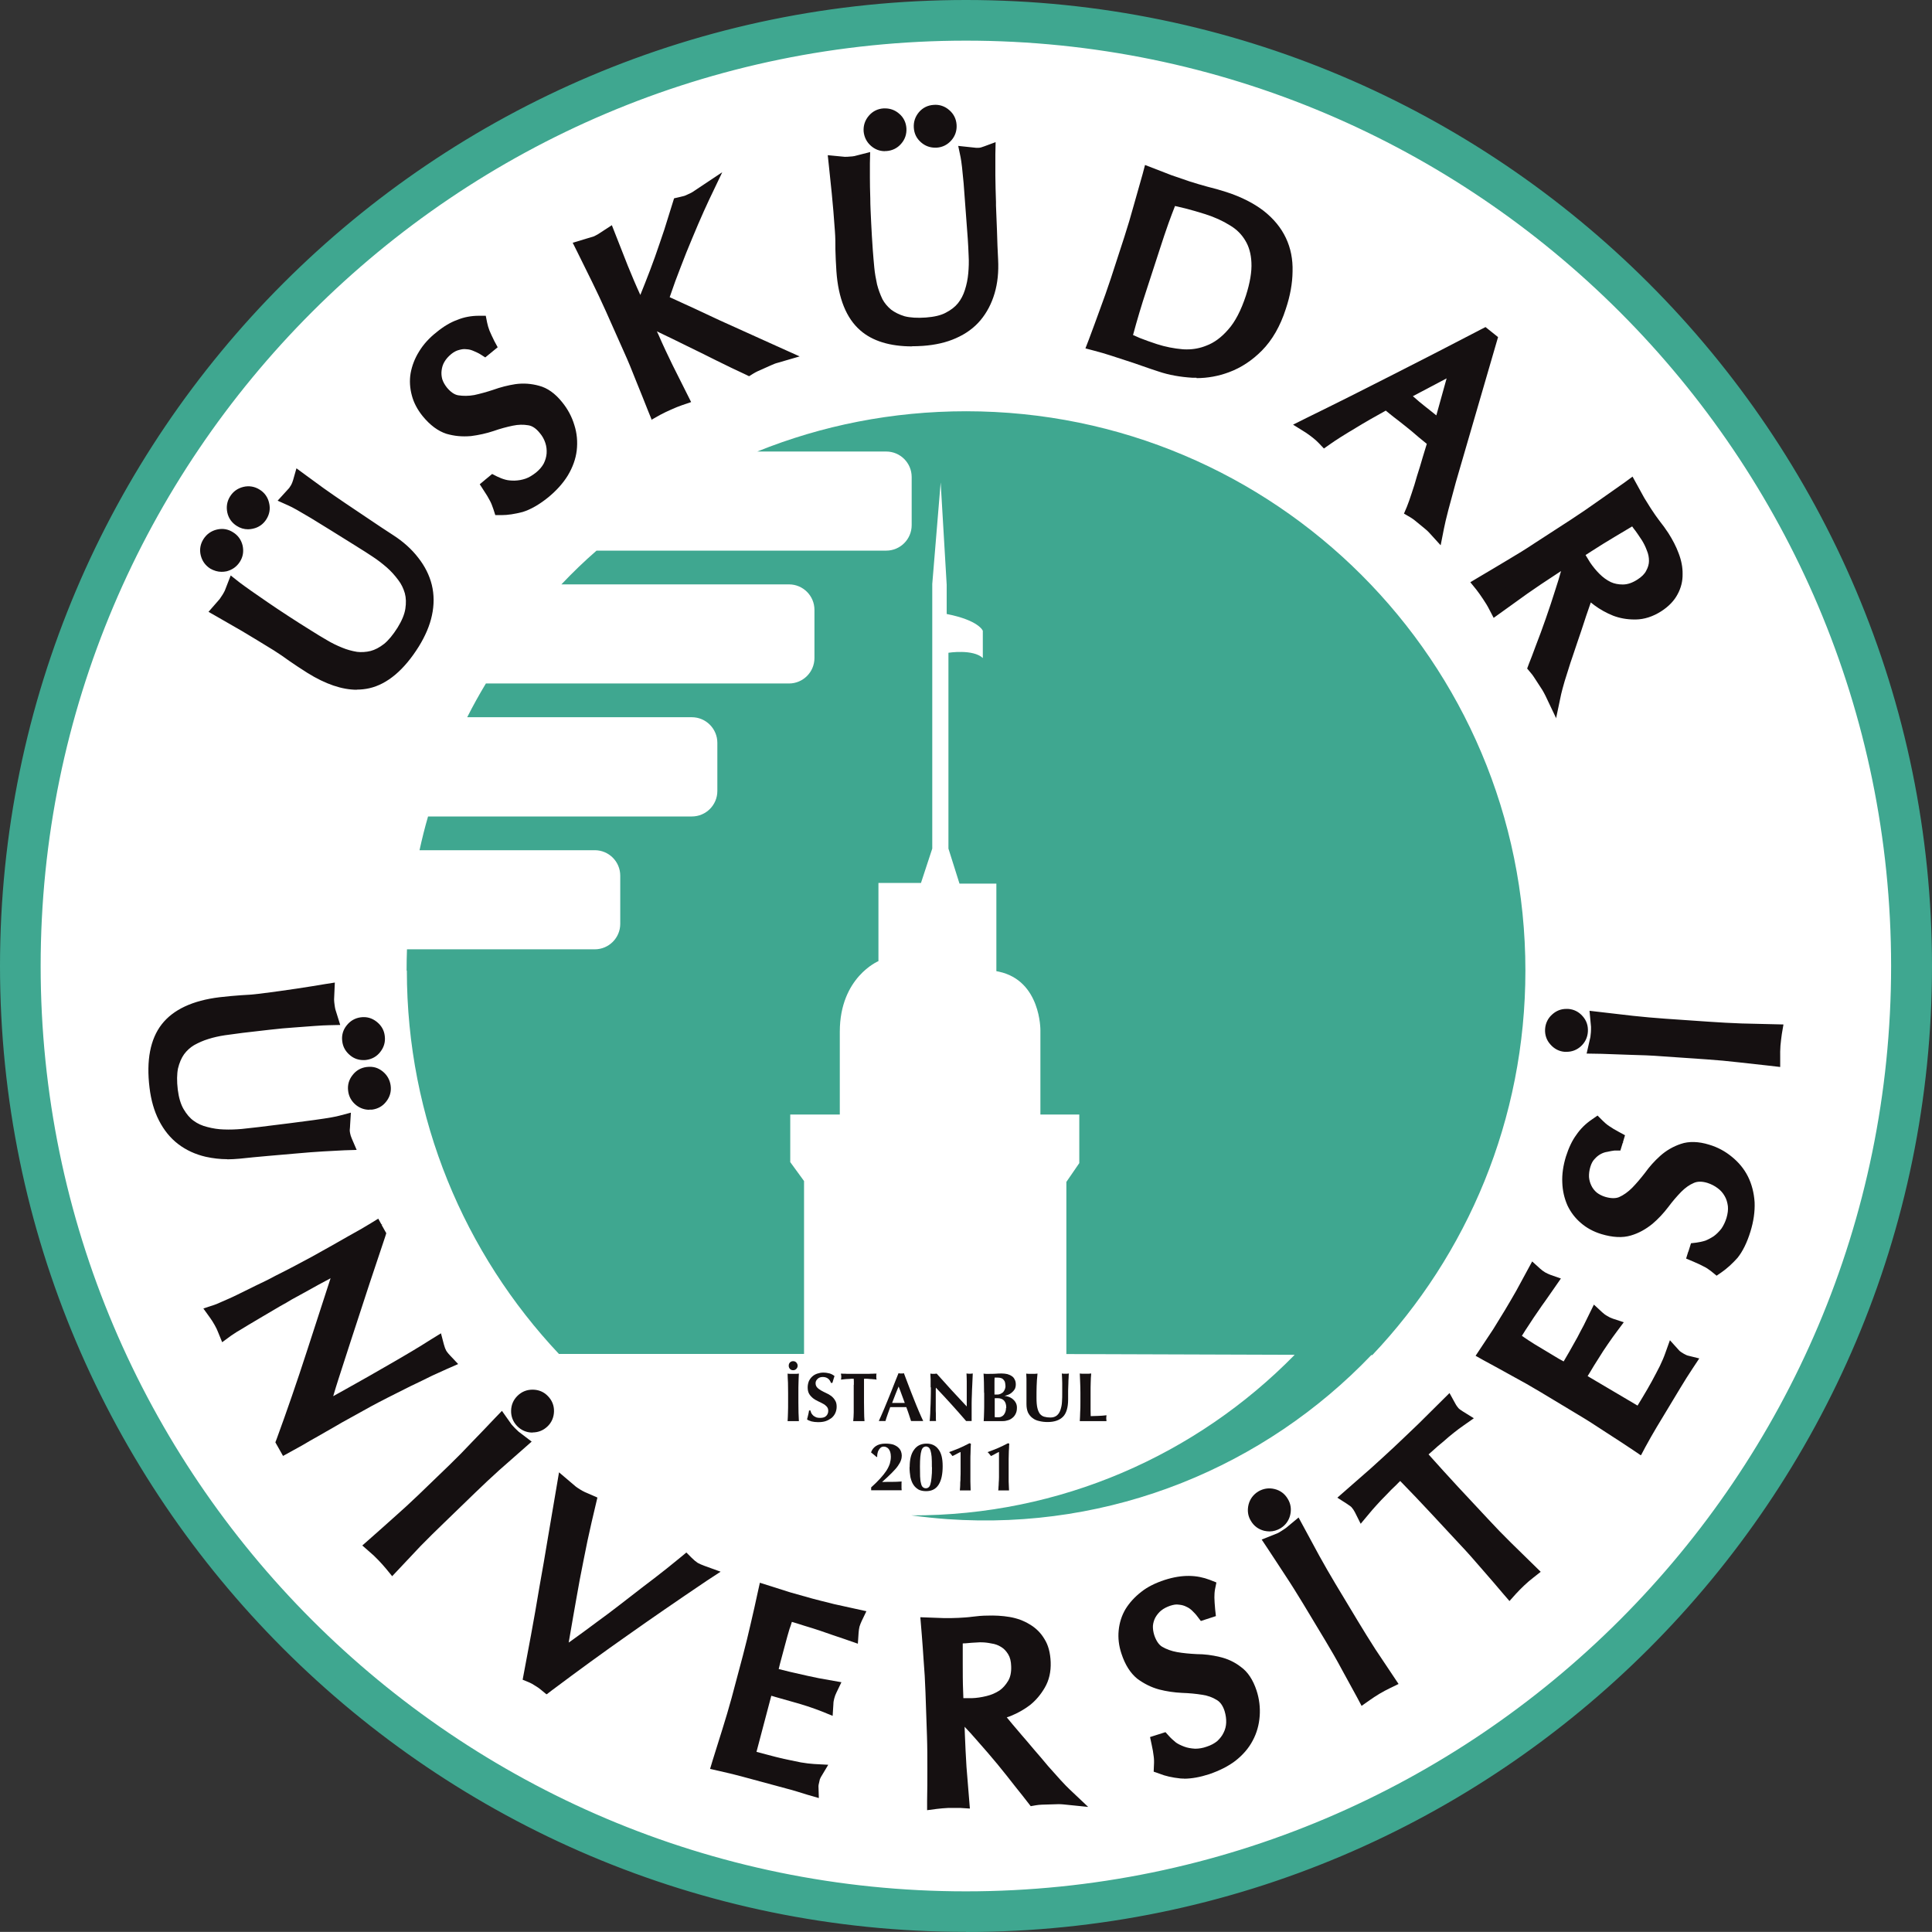 <?xml version="1.0" encoding="UTF-8"?>
<svg id="Layer_1" data-name="Layer 1" xmlns="http://www.w3.org/2000/svg" viewBox="0 0 154 153.99">
  <rect x="0" y="0" width="154" height="153.99" fill="#333333" stroke="none"/>
  <defs>
    <style>
      .cls-1 {
        fill: #3fa790;
      }

      .cls-1, .cls-2, .cls-3 {
        stroke-width: 0px;
      }

      .cls-2 {
        fill: #151011;
      }

      .cls-3 {
        fill: #fff;
      }
    </style>
  </defs>
  <path class="cls-3" d="M1.76,77.29C1.76,35.66,35.5,1.91,77.13,1.91s75.37,33.75,75.37,75.38-33.74,75.37-75.37,75.37S1.76,118.92,1.76,77.29"/>
  <path class="cls-1" d="M32.41,77.37c0-.57.01-1.14.03-1.7h14.97c1.12,0,2.03-.91,2.03-2.03v-3.84c0-1.12-.91-2.03-2.03-2.03h-13.97c.2-.91.42-1.8.68-2.69h21.03c1.12,0,2.03-.91,2.03-2.03v-3.84c0-1.12-.91-2.04-2.03-2.04h-17.91c.46-.91.96-1.81,1.49-2.69h24.16c1.12,0,2.03-.91,2.03-2.03v-3.84c0-1.12-.91-2.03-2.03-2.03h-18.14c.89-.94,1.82-1.84,2.8-2.69h23.09c1.12,0,2.03-.91,2.03-2.03v-3.84c0-1.12-.91-2.03-2.03-2.03h-10.28c5.15-2.08,10.77-3.21,16.65-3.21,24.62,0,44.58,19.96,44.58,44.58,0,11.88-4.63,22.66-12.2,30.65h-.08c-8.45,8.84-20.63,14-33.79,13.08-.96-.07-1.92-.17-2.87-.3,11.86.04,22.74-4.83,30.55-12.8l-18.2-.06v-13.72l1.03-1.5v-3.87h-3.1v-6.72s.05-3.95-3.31-4.67l-.2-.04v-6.98h-2.94l-.88-2.79v-15.61s1.96-.31,2.74.42v-2.17s-.29-.83-2.88-1.34v-2.33l-.48-8.16-.67,8.1v21.09l-.9,2.74h-3.39v6.23s-3.08,1.28-3.08,5.63v6.6h-3.95v3.79l1.1,1.51v13.78h-19.54c-7.52-7.99-12.12-18.73-12.12-30.56"/>
  <path class="cls-2" d="M17.12,44.75c.24.15.5.2.78.13.28-.06.5-.22.65-.46.15-.24.19-.49.13-.78-.06-.28-.22-.49-.45-.64-.24-.15-.5-.19-.78-.13-.28.06-.5.21-.65.46-.15.24-.2.5-.13.78.07.28.22.5.47.64M19.24,41.36c.24.15.5.19.78.13.29-.06.5-.21.65-.45.15-.24.19-.51.13-.78-.07-.28-.22-.5-.46-.64-.24-.15-.5-.2-.78-.13-.28.06-.49.21-.65.45-.15.24-.19.5-.13.78.07.28.22.5.46.64M28.93,43.05c.36.23.74.47,1.16.75.42.28.82.58,1.2.92.38.34.72.71,1,1.11.3.39.51.83.64,1.28.13.46.15.97.06,1.52-.08.54-.32,1.13-.72,1.76-.4.64-.81,1.13-1.23,1.47-.43.34-.87.57-1.32.69-.45.11-.91.14-1.36.08-.46-.08-.91-.21-1.34-.38-.44-.18-.88-.4-1.29-.65-.44-.25-.85-.5-1.24-.75-.64-.4-1.26-.8-1.85-1.18-.59-.38-1.14-.75-1.64-1.09-.5-.35-.95-.66-1.34-.93-.4-.28-.72-.51-.96-.69-.05.14-.11.28-.17.42-.06.13-.13.25-.21.37-.08.14-.18.29-.29.44-.12.14-.24.28-.35.41.53.3,1.18.67,1.94,1.11.76.45,1.62.97,2.59,1.57.44.27.85.56,1.26.86.4.28.87.59,1.41.93,1.69,1.06,3.17,1.43,4.44,1.15,1.26-.29,2.44-1.3,3.51-3.03.49-.78.81-1.53.96-2.27.16-.75.16-1.45,0-2.13-.16-.68-.48-1.32-.95-1.92-.46-.61-1.08-1.16-1.84-1.65-.62-.41-1.26-.83-1.91-1.27-.66-.45-1.3-.88-1.92-1.3-.63-.43-1.21-.83-1.74-1.2-.54-.39-1-.73-1.38-1.01-.07.23-.14.42-.24.57-.07.11-.15.23-.23.33-.09.1-.19.21-.29.32.36.16.99.51,1.88,1.05.89.54,2.15,1.32,3.78,2.34"/>
  <path class="cls-2" d="M39.32,38.58l-.19.15c.21.33.38.61.5.85.12.22.23.48.33.8.46,0,.95-.07,1.5-.22.54-.17,1.15-.51,1.8-1.04.61-.49,1.08-1.02,1.42-1.57.34-.57.54-1.14.61-1.72.07-.6.02-1.18-.16-1.75-.16-.58-.45-1.1-.85-1.59-.47-.58-.96-.94-1.5-1.09-.52-.15-1.06-.19-1.61-.11-.55.08-1.1.22-1.64.42-.55.18-1.08.33-1.61.44-.53.1-1.04.11-1.52.03-.47-.1-.91-.38-1.31-.88-.23-.29-.4-.58-.5-.9-.09-.33-.12-.64-.07-.96.04-.33.15-.64.32-.93.17-.3.41-.57.7-.81.29-.24.59-.39.88-.45.29-.08.57-.1.83-.07.28.02.53.08.76.2.23.09.43.18.6.29l.19-.15c-.19-.36-.33-.66-.42-.91-.1-.25-.17-.5-.22-.76-.52,0-1.01.1-1.47.28-.48.17-.96.46-1.47.87-.52.42-.94.88-1.24,1.37-.3.49-.5.98-.59,1.5-.08.5-.05,1,.09,1.5.13.48.38.95.74,1.39.5.62,1.02,1.02,1.56,1.18.55.17,1.11.22,1.67.16.55-.07,1.1-.19,1.65-.37.56-.19,1.1-.35,1.62-.45.52-.11,1.02-.12,1.49-.03.48.08.92.36,1.31.85.26.31.44.66.57,1.02.12.36.16.73.13,1.1-.03.36-.13.7-.32,1.06-.18.34-.44.65-.78.93-.34.27-.68.47-1.03.6-.36.12-.7.18-1.04.19-.33,0-.64-.02-.95-.09-.3-.09-.56-.2-.8-.32"/>
  <path class="cls-2" d="M52.29,32.52c.28-.15.57-.3.9-.44.32-.14.63-.27.92-.36-.38-.76-.76-1.52-1.15-2.29-.38-.78-.75-1.58-1.11-2.39l-.72-1.61c-.03-.07-.02-.12.04-.15.05-.02.15,0,.29.05.29.11.74.32,1.37.64.63.29,1.34.63,2.13,1.03.79.37,1.6.77,2.41,1.19.84.41,1.59.77,2.26,1.08.16-.1.32-.18.49-.26.17-.08.34-.16.52-.23.18-.08.37-.16.55-.24.18-.09.38-.16.58-.21-1.58-.71-3.14-1.41-4.68-2.12-1.53-.72-3.05-1.42-4.56-2.11.17-.53.38-1.16.65-1.89.28-.74.57-1.5.88-2.27.32-.78.64-1.55.95-2.3.32-.75.61-1.41.88-1.97-.14.09-.27.18-.41.27-.14.08-.29.15-.44.22-.12.06-.25.11-.38.15-.14.04-.28.07-.42.1-.21.68-.44,1.4-.67,2.14-.24.73-.48,1.46-.74,2.18-.25.72-.52,1.43-.8,2.11-.26.68-.52,1.3-.79,1.87-.07.17-.13.26-.18.28-.08.03-.14,0-.18-.1l-.46-1.02c-.36-.81-.7-1.62-1.03-2.41-.32-.81-.64-1.63-.97-2.46-.15.09-.29.19-.43.28-.14.08-.29.15-.44.21-.15.07-.3.13-.45.18-.16.04-.32.09-.5.13.4.8.79,1.59,1.16,2.37.39.76.76,1.55,1.12,2.37l1.42,3.19c.37.82.7,1.63,1.02,2.44.33.8.64,1.6.95,2.38"/>
  <path class="cls-2" d="M69.51,10.41c.02.28.14.52.36.71.22.19.47.28.75.25.29-.02.53-.13.71-.35.19-.22.27-.46.25-.75-.02-.28-.14-.52-.35-.71-.22-.19-.47-.27-.75-.25-.28.01-.52.14-.71.35-.19.22-.27.47-.26.75M73.5,10.13c.02.29.14.52.35.71.22.19.47.27.75.25.28-.02.52-.14.71-.35.19-.22.27-.47.25-.75-.02-.28-.14-.52-.35-.71-.22-.19-.47-.27-.75-.25-.28.02-.52.14-.71.36-.18.22-.27.46-.25.75M77.83,18.97c.03.42.05.88.08,1.38.02.5.01,1-.04,1.5-.05.51-.15,1-.3,1.47-.14.47-.37.9-.66,1.27-.3.37-.7.68-1.2.93-.48.25-1.1.4-1.85.45-.75.05-1.39.01-1.92-.13-.53-.15-.97-.37-1.33-.65-.36-.31-.65-.66-.87-1.06-.21-.42-.37-.86-.48-1.31-.12-.46-.2-.94-.24-1.43-.05-.49-.09-.98-.12-1.43-.05-.75-.09-1.48-.13-2.19-.03-.7-.06-1.36-.08-1.97-.01-.61-.02-1.15-.03-1.63,0-.49,0-.88,0-1.18-.15.04-.29.08-.44.11-.14.03-.27.04-.43.05-.16.01-.33.02-.52.01-.19,0-.37-.02-.53-.04.07.61.15,1.35.24,2.22.09.87.17,1.88.25,3.01.03.52.05,1.02.05,1.53,0,.49.04,1.05.07,1.69.14,1.98.7,3.4,1.69,4.26.98.85,2.48,1.21,4.51,1.07.92-.06,1.72-.25,2.4-.56.7-.31,1.27-.73,1.72-1.26.45-.54.78-1.17.99-1.9.21-.74.3-1.56.25-2.46-.04-.74-.07-1.51-.1-2.29-.03-.8-.05-1.57-.08-2.31-.03-.76-.04-1.46-.04-2.12,0-.66,0-1.23,0-1.71-.22.09-.43.13-.6.15-.13.01-.27.01-.41,0-.14-.02-.28-.04-.43-.05.08.39.17,1.1.25,2.13.09,1.04.2,2.51.33,4.44"/>
  <path class="cls-2" d="M90.25,19.09l-1.08,3.32c-.27.85-.56,1.68-.87,2.49-.29.81-.59,1.62-.88,2.4.44.12.88.25,1.3.39.42.14.86.28,1.29.42.44.14.87.29,1.29.44.42.15.85.3,1.29.44.76.25,1.58.4,2.48.44.91.04,1.8-.1,2.66-.42.87-.31,1.67-.84,2.39-1.57.74-.74,1.32-1.75,1.73-3.04.32-.99.49-1.92.5-2.78.03-.88-.12-1.66-.47-2.37-.34-.72-.86-1.36-1.58-1.92-.69-.56-1.61-1.02-2.75-1.38-.49-.16-.99-.3-1.49-.42-.48-.13-.97-.27-1.46-.43-.49-.16-.98-.33-1.46-.5-.47-.18-.94-.36-1.42-.54-.24.86-.48,1.71-.72,2.54-.22.82-.47,1.66-.75,2.51M90.75,22.93l1.08-3.32c.22-.69.45-1.38.68-2.04.25-.67.49-1.32.73-1.92.42.08.88.18,1.4.3.51.13,1.06.28,1.64.48.8.25,1.5.58,2.12.96.62.37,1.1.85,1.44,1.43.36.57.55,1.26.59,2.06.05.81-.11,1.78-.48,2.9-.41,1.28-.93,2.25-1.55,2.95-.61.69-1.27,1.17-1.99,1.45-.7.28-1.44.39-2.2.33-.76-.06-1.49-.21-2.21-.44-.49-.16-.96-.33-1.41-.5-.45-.19-.8-.36-1.05-.51.36-1.36.76-2.74,1.22-4.13"/>
  <path class="cls-2" d="M111.41,31.45c.27.22.55.46.84.71.29.25.57.48.84.7.29.24.59.48.88.72.3.23.61.46.91.69l1.49-5.43-4.96,2.61ZM114.42,42.02c-.13-.14-.26-.27-.4-.38-.13-.1-.27-.21-.41-.33-.15-.12-.29-.24-.43-.35-.12-.11-.27-.2-.43-.3.12-.3.26-.67.4-1.1.15-.45.3-.92.44-1.42.16-.5.32-1,.47-1.51.15-.52.31-1,.45-1.46-.33-.28-.66-.57-1.01-.85-.34-.29-.68-.58-1.03-.86-.32-.26-.65-.51-.98-.76-.32-.25-.64-.51-.97-.76-1,.55-1.94,1.08-2.82,1.61-.87.51-1.57.95-2.1,1.33-.16-.17-.34-.33-.56-.51-.21-.17-.41-.31-.61-.44,2.34-1.15,4.65-2.31,6.94-3.46,2.28-1.17,4.6-2.35,6.94-3.58l.3.24c-.24.81-.51,1.7-.79,2.65-.27.94-.56,1.9-.84,2.87-.28.97-.56,1.94-.83,2.9-.28.96-.53,1.86-.77,2.69-.22.83-.42,1.57-.6,2.23-.17.66-.29,1.18-.36,1.54"/>
  <path class="cls-2" d="M125.59,41.98l-2.93,1.91c-.75.48-1.5.95-2.25,1.38-.73.44-1.47.88-2.19,1.3.19.24.39.52.57.81.2.3.37.58.51.86.68-.49,1.38-.99,2.08-1.49.71-.5,1.44-.99,2.19-1.48l1.24-.81.42.65c-.13.6-.34,1.3-.6,2.09-.25.78-.51,1.57-.78,2.34-.28.78-.54,1.49-.79,2.14-.25.66-.44,1.15-.57,1.48.13.14.25.3.36.47.11.17.22.33.32.49.11.17.22.34.33.51.11.17.21.35.3.53.05-.26.14-.62.29-1.08.14-.46.29-.95.46-1.48.18-.54.37-1.1.56-1.67.2-.59.39-1.14.56-1.67.18-.54.35-1.02.5-1.46.15-.44.27-.78.35-1.03.26.3.59.6.98.91.41.31.86.56,1.33.76.49.18,1,.26,1.54.25.56,0,1.11-.19,1.66-.55.51-.33.87-.71,1.09-1.12.22-.4.33-.84.32-1.3.01-.46-.08-.93-.27-1.42-.19-.49-.44-.98-.75-1.45-.21-.33-.44-.64-.68-.94-.23-.3-.45-.62-.67-.95-.21-.33-.42-.66-.61-.98-.18-.33-.37-.67-.56-1.01-.73.52-1.45,1.02-2.16,1.52-.69.5-1.41.99-2.16,1.48M125.52,44.01l.97-.63c.62-.4,1.24-.79,1.86-1.16.63-.38,1.26-.75,1.9-1.14.14.16.3.38.48.63.2.25.42.56.67.96.2.29.36.62.48.97.15.34.22.7.22,1.07s-.1.73-.29,1.08c-.17.35-.47.67-.92.96-.51.33-1.01.5-1.49.51-.46,0-.9-.08-1.3-.26-.4-.19-.77-.46-1.1-.79-.32-.32-.6-.66-.83-1.01-.15-.22-.28-.44-.39-.64-.1-.19-.19-.38-.27-.56"/>
  <path class="cls-2" d="M28.84,81.76c-.28.03-.51.17-.69.39-.17.23-.24.48-.21.76.04.29.16.51.39.69.22.17.48.25.77.21.27-.03.51-.17.68-.39.18-.23.25-.48.21-.76-.03-.28-.16-.52-.39-.69-.23-.18-.48-.25-.76-.22M29.33,85.72c-.28.03-.51.17-.69.39-.18.22-.25.48-.22.76.03.29.16.51.39.69.23.17.48.24.77.21.28-.03.51-.17.68-.39.18-.22.25-.48.21-.76-.03-.29-.17-.51-.39-.69-.23-.17-.48-.24-.76-.21M20.73,90.51c-.42.05-.88.1-1.37.15-.5.05-1,.06-1.51.05-.51-.02-1-.1-1.48-.23-.48-.12-.91-.31-1.3-.6-.39-.28-.72-.66-1-1.14-.27-.48-.46-1.08-.55-1.82-.09-.75-.08-1.4.03-1.93.12-.54.32-.99.59-1.36.28-.38.62-.68,1.01-.92.41-.23.83-.4,1.28-.54.46-.14.93-.25,1.42-.32.5-.08.97-.14,1.43-.2.75-.09,1.48-.18,2.18-.25.7-.07,1.35-.13,1.96-.18.61-.05,1.15-.08,1.62-.12.49-.03.89-.05,1.18-.06-.05-.15-.09-.29-.13-.43-.03-.13-.05-.28-.08-.42-.02-.17-.03-.34-.04-.53,0-.19,0-.37.02-.53-.6.1-1.34.22-2.21.35-.87.13-1.87.27-3,.41-.51.07-1.02.1-1.52.12-.49.04-1.04.09-1.68.17-1.97.24-3.36.87-4.17,1.9-.8,1.03-1.08,2.55-.83,4.56.12.91.34,1.71.68,2.37.34.68.79,1.23,1.34,1.65.56.43,1.21.72,1.95.89.74.18,1.57.22,2.47.13.74-.08,1.5-.15,2.28-.22.8-.08,1.56-.14,2.3-.2.76-.06,1.46-.12,2.11-.15.66-.04,1.23-.07,1.71-.09-.1-.22-.15-.42-.17-.59-.02-.14-.03-.27-.03-.41.01-.14.02-.29.03-.43-.39.1-1.09.22-2.13.35-1.03.14-2.5.34-4.41.57"/>
  <path class="cls-2" d="M22.7,114.91l.14.25c.13-.08.32-.18.59-.32.28-.16.61-.34.98-.57.39-.22.8-.45,1.23-.71.45-.25.89-.5,1.33-.75.44-.24.85-.48,1.26-.7.42-.23.77-.43,1.07-.59.34-.19.8-.43,1.39-.72.58-.29,1.17-.59,1.78-.9.61-.29,1.19-.57,1.72-.84.54-.25.95-.44,1.22-.56-.19-.21-.33-.38-.4-.52-.1-.17-.18-.39-.25-.66-1.01.64-2.1,1.29-3.28,1.96-1.16.67-2.36,1.35-3.6,2.04l-2.42,1.34c.25-.85.55-1.86.91-3.01.38-1.16.78-2.38,1.19-3.68.43-1.29.86-2.6,1.29-3.92.44-1.32.86-2.56,1.24-3.71l-.16-.29c-.39.25-.99.6-1.81,1.05-.82.46-1.79,1.01-2.92,1.64-.39.21-.84.46-1.34.72-.51.26-1.02.53-1.55.79-.53.28-1.07.54-1.6.8-.54.26-1.03.51-1.5.73-.45.22-.84.4-1.19.54-.33.16-.56.25-.7.29.13.19.27.4.4.64.12.23.23.44.31.64.09-.06.26-.18.51-.33.26-.16.58-.35.92-.56.35-.2.73-.43,1.14-.67.41-.24.81-.48,1.21-.71.4-.22.78-.44,1.14-.66.37-.2.68-.37.93-.51.96-.53,1.72-.95,2.28-1.25.56-.3,1.01-.53,1.35-.7-.78,2.44-1.57,4.89-2.38,7.35-.79,2.45-1.6,4.79-2.42,7.02"/>
  <path class="cls-2" d="M36.27,117.27l-2.52,2.43c-.64.62-1.29,1.21-1.94,1.79-.64.59-1.28,1.15-1.91,1.71.24.21.47.43.72.69.25.25.46.5.66.75.58-.62,1.16-1.24,1.76-1.86.6-.62,1.23-1.25,1.87-1.87l2.51-2.42c.64-.62,1.28-1.21,1.92-1.79.65-.57,1.31-1.15,1.98-1.75-.14-.11-.28-.21-.41-.31-.12-.11-.24-.22-.35-.34-.11-.11-.22-.23-.32-.37-.09-.13-.19-.27-.29-.42-.61.65-1.22,1.29-1.83,1.91-.58.62-1.2,1.24-1.84,1.86M41.74,111.73c-.2.2-.31.44-.31.73,0,.29.09.53.29.74.2.2.44.3.73.32.29,0,.53-.09.74-.29.21-.2.31-.44.31-.73,0-.29-.09-.53-.29-.73-.2-.21-.44-.31-.73-.32-.28,0-.53.09-.73.29"/>
  <path class="cls-2" d="M42.42,133.48c.16.07.36.18.59.31.19.13.38.26.54.39,1.99-1.48,4-2.95,6.06-4.4,2.05-1.45,4.15-2.89,6.29-4.33-.29-.11-.52-.21-.69-.32-.17-.11-.37-.27-.58-.48-.37.3-.8.65-1.3,1.05-.51.4-1.06.84-1.67,1.28-.59.46-1.21.94-1.86,1.45-.64.5-1.29.98-1.93,1.45-.63.47-1.25.91-1.86,1.36-.59.42-1.14.8-1.64,1.15.17-1.1.37-2.21.56-3.32.2-1.1.39-2.19.59-3.27.2-1.07.41-2.11.62-3.14.22-1.02.44-1.99.67-2.91-.18-.07-.34-.15-.51-.22-.15-.08-.3-.16-.44-.25-.14-.09-.28-.18-.42-.29-.13-.12-.27-.24-.43-.37-.2,1.25-.42,2.56-.66,3.94-.23,1.39-.46,2.74-.7,4.07-.22,1.32-.44,2.59-.66,3.77-.22,1.19-.41,2.21-.57,3.05"/>
  <path class="cls-2" d="M59.86,132.13l-.91,3.37c-.23.87-.48,1.71-.74,2.54-.25.82-.5,1.64-.76,2.46.61.14,1.21.28,1.8.44.58.15,1.18.31,1.78.47.59.16,1.19.32,1.76.48.59.16,1.18.33,1.76.51,0-.14.02-.32.08-.53.02-.09.05-.19.08-.29.04-.12.09-.21.14-.3-.33-.01-.72-.06-1.16-.14-.43-.08-.89-.18-1.37-.29-.48-.11-.96-.23-1.46-.37-.48-.13-.94-.25-1.37-.36.05-.25.14-.62.25-1.11.13-.48.29-1.1.49-1.85l.32-1.18.21-.76c.05-.21.1-.39.13-.51.05-.14.09-.27.12-.39.23.06.55.15.94.27.4.11.83.23,1.27.36.46.13.9.26,1.34.4.45.15.84.29,1.17.42.01-.21.05-.41.1-.61.06-.21.13-.41.22-.59-.29-.05-.61-.11-.94-.17-.32-.07-.66-.14-1.05-.22-.38-.09-.8-.18-1.26-.29-.46-.12-.98-.24-1.56-.4.07-.24.16-.62.28-1.1.13-.48.26-.98.4-1.49.13-.49.25-.91.37-1.29.12-.37.25-.76.38-1.18.64.18,1.18.33,1.64.48.45.13.87.27,1.24.4.38.13.74.25,1.07.37.35.13.73.26,1.14.4.01-.21.04-.41.09-.61.05-.19.12-.38.22-.56-.6-.14-1.19-.26-1.77-.39-.58-.14-1.16-.29-1.75-.45-.59-.16-1.18-.32-1.76-.49-.57-.18-1.14-.37-1.72-.55-.19.85-.38,1.69-.58,2.53-.18.85-.39,1.71-.62,2.57"/>
  <path class="cls-2" d="M74.44,134.87l.12,3.49c.03.89.04,1.78.03,2.64,0,.87,0,1.73-.01,2.57.31-.04.64-.07.99-.08.35-.02.68-.01,1,0-.07-.83-.14-1.68-.21-2.55-.06-.87-.1-1.75-.13-2.64l-.05-1.48.77-.02c.45.43.94.96,1.48,1.59.55.63,1.09,1.25,1.61,1.88.52.63,1,1.22,1.42,1.78.44.55.76.97.98,1.24.19-.03.38-.05.59-.06.2,0,.4-.01.59-.03.2,0,.41-.01.61-.02.2,0,.4,0,.61.02-.19-.18-.45-.45-.78-.8-.33-.36-.67-.75-1.04-1.16-.36-.44-.75-.89-1.14-1.34-.4-.47-.78-.92-1.15-1.34-.37-.43-.7-.83-1-1.18-.3-.35-.53-.63-.69-.83.39-.07.81-.19,1.28-.37.48-.19.93-.44,1.33-.75.41-.33.75-.73,1.01-1.2.28-.49.41-1.05.39-1.7-.02-.61-.15-1.11-.39-1.51-.23-.4-.55-.71-.95-.94-.39-.25-.84-.42-1.35-.5-.53-.1-1.07-.13-1.63-.11-.39.01-.78.05-1.16.1-.38.04-.76.07-1.16.08-.39.01-.77.02-1.15.02-.38-.01-.77-.02-1.16-.04.07.89.13,1.77.19,2.63.07.85.12,1.73.15,2.62M76.15,135.97l-.04-1.15c-.02-.74-.04-1.47-.04-2.2s0-1.47,0-2.21c.22-.04.48-.06.79-.09.31-.04.7-.07,1.18-.08.35-.01.71.02,1.08.09.37.05.71.18,1.03.37.32.19.58.46.78.8.22.33.33.76.35,1.29.02.61-.09,1.12-.34,1.54-.23.4-.53.73-.9.98-.37.25-.79.42-1.24.53-.44.11-.87.18-1.29.19-.27,0-.52.01-.75,0-.22,0-.42-.03-.61-.06"/>
  <path class="cls-2" d="M92.71,138.84l-.23.08c.09.39.14.71.17.97.04.25.05.54.03.87.42.16.91.27,1.47.33.57.04,1.25-.07,2.05-.32.75-.25,1.38-.56,1.89-.96.52-.41.92-.87,1.19-1.39.28-.53.44-1.1.47-1.69.05-.6-.02-1.19-.21-1.79-.24-.7-.57-1.22-1.02-1.55-.44-.33-.92-.55-1.46-.68-.54-.12-1.1-.19-1.69-.2-.57-.03-1.13-.08-1.66-.17-.53-.1-1-.27-1.42-.52-.41-.25-.71-.68-.91-1.28-.11-.35-.17-.69-.15-1.02.04-.34.13-.65.28-.93.16-.29.37-.54.63-.76.27-.21.59-.38.95-.49.36-.12.69-.16.99-.11.29.04.56.11.8.23.25.12.46.27.64.45.18.18.34.33.46.49l.23-.07c-.04-.4-.07-.73-.07-1.01,0-.26.02-.53.06-.79-.48-.18-.98-.27-1.47-.27-.5-.01-1.06.09-1.67.29-.65.21-1.2.49-1.65.84-.45.35-.82.74-1.09,1.18-.25.44-.4.92-.45,1.43-.05.5.01,1.02.19,1.56.25.76.59,1.32,1.03,1.67.45.36.96.6,1.5.75.54.14,1.1.22,1.68.25.59.02,1.15.08,1.67.16.53.08,1,.26,1.4.5.42.25.73.67.92,1.26.12.39.18.77.17,1.16-.02.38-.12.73-.28,1.07-.15.32-.37.61-.67.88-.29.25-.65.45-1.07.58-.41.14-.8.2-1.18.19-.38-.02-.72-.08-1.04-.19-.31-.12-.59-.26-.85-.43-.25-.19-.46-.39-.64-.59"/>
  <path class="cls-2" d="M104.45,127.46l1.79,2.99c.46.77.9,1.54,1.31,2.3.42.76.83,1.51,1.23,2.24.25-.18.53-.36.83-.54.3-.18.6-.34.88-.47-.47-.7-.94-1.41-1.42-2.13-.47-.74-.93-1.48-1.39-2.25l-1.8-3c-.46-.77-.9-1.52-1.32-2.27-.41-.76-.83-1.54-1.25-2.32-.14.12-.27.22-.39.33-.13.1-.27.18-.41.27-.14.08-.29.16-.43.23-.15.05-.31.12-.48.19.49.74.98,1.48,1.45,2.21.47.71.94,1.45,1.4,2.21M100.28,120.89c.15.25.36.4.64.48.28.07.54.03.79-.12.25-.15.4-.36.47-.64.07-.28.03-.54-.12-.78-.14-.25-.36-.4-.64-.46-.28-.07-.54-.04-.78.11-.25.14-.4.36-.48.64-.06.28-.03.54.12.78"/>
  <path class="cls-2" d="M114.53,120.14l2.38,2.55c.61.65,1.19,1.31,1.75,1.97.57.65,1.13,1.3,1.67,1.94.21-.22.45-.47.7-.71.26-.23.51-.44.76-.64-.61-.59-1.21-1.18-1.83-1.79-.61-.61-1.22-1.25-1.83-1.9l-2.39-2.55c-.95-1.03-1.9-2.06-2.82-3.11.26-.24.53-.48.82-.73.29-.27.58-.52.87-.76.3-.26.58-.49.86-.71.28-.24.55-.43.78-.6-.21-.13-.38-.26-.51-.39-.1-.12-.22-.3-.37-.55-.63.63-1.25,1.25-1.86,1.85-.61.59-1.25,1.19-1.9,1.8-.65.6-1.3,1.2-1.93,1.77-.64.56-1.3,1.13-1.97,1.72.24.15.41.28.5.4.13.13.25.32.37.54.17-.23.39-.47.63-.73.25-.26.5-.53.78-.8.27-.29.54-.57.82-.82.27-.28.54-.54.8-.78.98.99,1.95,2,2.91,3.03"/>
  <path class="cls-2" d="M123.15,110.38l3,1.8c.76.46,1.51.94,2.23,1.42.71.46,1.43.93,2.16,1.41.29-.54.61-1.08.92-1.6.31-.52.63-1.05.95-1.59.32-.53.63-1.05.94-1.57.31-.52.64-1.04.97-1.54-.13-.04-.3-.11-.49-.22-.08-.05-.16-.1-.26-.16-.1-.07-.18-.15-.25-.22-.11.31-.26.67-.46,1.07-.2.39-.42.8-.65,1.25-.24.42-.49.86-.76,1.3-.26.43-.5.84-.73,1.22-.23-.12-.56-.31-1-.55-.42-.26-.97-.59-1.63-.99l-1.05-.62-.68-.41c-.18-.11-.34-.2-.45-.27-.12-.08-.23-.16-.34-.23.13-.2.3-.48.52-.82.22-.36.45-.73.7-1.12.24-.41.5-.8.76-1.18.26-.39.51-.73.72-1.01-.2-.07-.38-.16-.56-.26-.19-.11-.35-.24-.5-.38-.14.27-.28.56-.42.86-.16.29-.32.6-.5.95-.19.34-.4.72-.63,1.14-.23.41-.5.87-.81,1.39-.22-.13-.55-.32-.98-.57-.43-.26-.88-.52-1.32-.79-.43-.26-.81-.5-1.14-.71-.32-.23-.67-.46-1.03-.69.34-.57.65-1.05.91-1.44.26-.4.5-.76.72-1.09.23-.33.45-.64.66-.93.21-.3.44-.62.69-.98-.19-.07-.38-.16-.56-.26-.17-.1-.34-.22-.49-.36-.29.53-.58,1.06-.87,1.59-.29.51-.59,1.04-.91,1.56-.32.52-.64,1.04-.96,1.55-.33.5-.66,1-1,1.51.77.41,1.52.83,2.28,1.25.76.41,1.53.85,2.29,1.3"/>
  <path class="cls-2" d="M135.3,99.7l-.07.23c.36.16.65.29.89.42.22.11.46.27.73.47.37-.25.75-.59,1.12-1.01.36-.44.67-1.07.92-1.87.23-.75.33-1.44.3-2.09-.04-.66-.19-1.25-.46-1.77-.27-.54-.65-.99-1.11-1.36-.47-.38-1-.67-1.59-.84-.71-.21-1.33-.24-1.85-.06-.52.17-.98.44-1.39.81-.41.37-.79.79-1.13,1.27-.35.46-.71.88-1.09,1.25-.38.38-.79.67-1.25.88-.43.19-.96.19-1.57,0-.35-.11-.66-.26-.92-.47-.26-.22-.45-.47-.59-.75-.15-.3-.24-.62-.26-.95-.02-.35.02-.7.13-1.06.1-.36.27-.66.48-.87.2-.22.42-.4.65-.52.24-.14.49-.23.73-.26.25-.05.47-.08.67-.09l.07-.24c-.35-.19-.63-.36-.86-.52-.23-.15-.42-.32-.61-.5-.42.3-.78.64-1.07,1.05-.29.41-.53.92-.73,1.54-.2.64-.29,1.25-.26,1.83.02.57.14,1.09.35,1.57.21.46.51.86.91,1.19.38.33.84.58,1.39.74.76.23,1.42.27,1.97.11.54-.18,1.03-.44,1.47-.8.43-.37.81-.78,1.16-1.24.36-.48.72-.9,1.09-1.28.37-.38.78-.67,1.22-.86.44-.21.97-.22,1.56-.03.38.12.74.3,1.05.53.29.23.54.51.72.84.18.3.28.66.34,1.06.04.38,0,.78-.14,1.21-.13.42-.3.77-.52,1.07-.24.3-.48.55-.76.74-.27.19-.55.34-.84.45-.3.09-.58.16-.84.19"/>
  <path class="cls-2" d="M132.57,83.52l3.48.25c.89.06,1.77.14,2.62.24.86.09,1.72.18,2.55.28,0-.31,0-.64.03-.99.02-.36.06-.69.11-.99-.84-.02-1.7-.04-2.57-.06-.86-.03-1.74-.08-2.63-.14l-3.48-.25c-.88-.06-1.76-.13-2.61-.22-.86-.11-1.73-.21-2.62-.31.01.18.03.35.05.52,0,.16,0,.32-.01.48-.01.16-.03.32-.06.49-.04.16-.08.33-.11.5.89.02,1.77.05,2.64.09.85.02,1.73.06,2.61.12M124.8,83.16c.28.03.53-.06.75-.25.22-.19.33-.43.35-.71.02-.28-.06-.53-.25-.75-.18-.21-.42-.33-.7-.35-.29-.02-.53.06-.75.26-.22.18-.33.42-.35.7-.02.29.06.54.25.75.19.22.43.34.72.35"/>
  <path class="cls-2" d="M28.45,54.57c-1.11,0-2.36-.43-3.72-1.28-.54-.34-1.02-.66-1.42-.94-.4-.29-.82-.58-1.25-.85-.95-.6-1.83-1.12-2.58-1.56-.76-.44-1.41-.82-1.94-1.11l-.28-.16.22-.25c.11-.12.22-.25.35-.4.1-.14.19-.28.27-.41.07-.12.14-.24.19-.35l.29-.74.28.22c.24.18.55.41.95.69.38.27.83.58,1.33.93.5.34,1.04.71,1.63,1.09.59.39,1.2.78,1.84,1.18.39.25.8.49,1.23.74.41.24.84.45,1.26.63.42.17.85.29,1.28.36.39.05.84.03,1.26-.07.4-.11.81-.32,1.21-.63.39-.32.79-.8,1.17-1.41.37-.6.6-1.15.68-1.66.08-.51.06-.99-.05-1.41-.12-.43-.31-.83-.59-1.19-.28-.39-.6-.75-.97-1.07-.37-.32-.76-.63-1.17-.9-.41-.27-.8-.52-1.15-.74-1.63-1.02-2.89-1.8-3.78-2.34-.88-.53-1.5-.88-1.85-1.04l-.33-.15.25-.28c.1-.11.2-.22.3-.32.06-.08.13-.18.2-.29.08-.13.15-.3.21-.5l.11-.38.31.23c.38.28.84.62,1.38,1,.53.38,1.1.77,1.73,1.2.61.42,1.26.85,1.92,1.29.65.44,1.29.86,1.91,1.26.79.5,1.42,1.08,1.91,1.72.49.62.83,1.3,1,2.01.18.72.18,1.47.01,2.25-.16.76-.5,1.55-1,2.36-1.11,1.77-2.35,2.83-3.68,3.14-.29.07-.6.1-.92.1M18.1,48.53c.47.27,1.02.58,1.66.95.76.44,1.63.97,2.59,1.57.44.27.87.57,1.27.87.39.27.86.58,1.39.92,1.61,1.01,3.04,1.38,4.23,1.11,1.19-.28,2.31-1.25,3.35-2.9.47-.75.78-1.48.93-2.18.15-.7.15-1.38,0-2.02-.15-.64-.46-1.25-.91-1.81-.45-.58-1.04-1.12-1.77-1.59-.63-.41-1.27-.83-1.92-1.27-.66-.45-1.3-.88-1.92-1.3-.63-.43-1.21-.83-1.74-1.21-.41-.29-.77-.56-1.09-.8-.04.11-.09.2-.14.28-.08.12-.16.24-.25.36-.02.02-.05.05-.06.07.38.2.9.5,1.57.91.89.54,2.15,1.32,3.78,2.33.36.22.74.48,1.17.75.43.28.84.6,1.23.94.39.35.74.74,1.04,1.16.31.41.54.87.68,1.36.13.5.16,1.05.06,1.63-.09.57-.34,1.19-.75,1.85-.42.67-.85,1.19-1.29,1.55-.46.36-.94.61-1.42.74-.5.13-.99.15-1.47.08-.49-.08-.96-.21-1.41-.4-.46-.19-.9-.41-1.34-.66-.43-.26-.84-.51-1.24-.75-.64-.4-1.26-.8-1.85-1.19-.59-.38-1.14-.75-1.65-1.09-.5-.34-.95-.66-1.34-.93-.26-.18-.49-.35-.68-.49l-.04.1c-.07.15-.15.28-.23.42-.09.14-.19.29-.31.45-.05.06-.1.12-.14.17M17.66,45.18h0c-.24,0-.46-.07-.68-.2-.3-.19-.5-.46-.57-.82-.09-.35-.03-.68.16-.98.19-.31.46-.5.81-.58.35-.08.68-.02.98.17.31.19.5.46.58.81.08.35.03.68-.16.99-.19.3-.46.49-.81.58-.1.02-.2.03-.31.03M17.69,43.1c-.06,0-.13,0-.19.02-.21.05-.37.16-.48.34-.12.17-.15.37-.09.57.05.22.16.37.34.48.18.12.37.14.57.09.21-.04.37-.16.48-.34.11-.18.14-.37.1-.57-.05-.22-.16-.37-.34-.48-.13-.08-.26-.12-.39-.12M19.77,41.79c-.23,0-.46-.07-.67-.21-.31-.19-.5-.46-.58-.81-.08-.35-.02-.68.16-.98.19-.31.47-.5.82-.58.34-.08.68-.02.98.17.3.19.5.46.58.81.08.36.02.69-.16.99-.19.3-.46.5-.81.58-.11.02-.21.04-.31.04M19.8,39.71c-.06,0-.12,0-.19.02-.21.05-.36.16-.48.34-.11.18-.14.37-.1.58.05.21.16.36.34.48.18.11.36.14.57.09.21-.05.37-.16.48-.34.11-.18.14-.37.09-.58-.05-.22-.16-.37-.34-.48-.13-.08-.26-.12-.39-.12"/>
  <path class="cls-2" d="M19.8,40.12s-.06,0-.08.01c-.12.03-.18.07-.24.16-.05.08-.07.16-.04.27.03.11.07.17.16.23.08.05.13.06.17.06.2-.04.27-.09.33-.17.05-.09.07-.16.04-.26-.03-.12-.07-.18-.16-.24-.05-.03-.11-.05-.17-.05M19.77,42.19c-.32,0-.62-.09-.9-.27-.38-.24-.65-.6-.75-1.06-.1-.47-.02-.91.22-1.29.25-.4.61-.65,1.06-.76.45-.11.91-.03,1.3.22.39.24.65.61.75,1.06.11.45.04.89-.21,1.29-.24.39-.61.66-1.07.76-.13.03-.26.05-.4.05M17.68,43.51s-.05,0-.08.01c-.12.03-.18.07-.24.16-.06.09-.07.17-.05.27.02.11.07.17.15.22.07.04.12.06.18.06l.11-.02c.1-.02.16-.07.22-.16.05-.08.07-.17.04-.27-.02-.1-.07-.16-.16-.22-.09-.05-.14-.06-.18-.06M17.66,45.58c-.31,0-.6-.09-.89-.25-.41-.26-.66-.62-.77-1.07-.11-.45-.03-.9.22-1.29.25-.39.61-.65,1.07-.76.47-.11.9-.03,1.29.22.39.24.65.6.76,1.06.1.47.03.9-.22,1.29-.25.39-.6.64-1.06.76-.15.03-.28.04-.4.04M18.71,48.41c.39.22.8.46,1.26.73.76.44,1.64.98,2.6,1.58.47.29.91.59,1.3.89.37.26.83.57,1.37.9,1.51.94,2.84,1.3,3.92,1.05.33-.08.67-.22,1-.43-.08.03-.17.06-.25.08-.56.14-1.1.17-1.64.1-.53-.09-1.03-.23-1.5-.43-.46-.19-.93-.42-1.39-.68-.33-.19-.64-.38-.94-.56l-.31-.19c-.65-.41-1.27-.81-1.86-1.2-.59-.38-1.14-.75-1.65-1.1-.5-.35-.95-.66-1.34-.94-.1-.07-.2-.14-.29-.21-.02.04-.05.08-.07.12-.06.09-.12.19-.2.29M28.45,54.98c-1.19,0-2.51-.45-3.94-1.34-.55-.35-1.04-.67-1.44-.95-.39-.29-.81-.57-1.23-.84-.95-.59-1.82-1.11-2.57-1.56-.76-.44-1.4-.81-1.93-1.11l-.72-.41.89-1.02c.07-.1.16-.24.24-.36.09-.15.13-.23.17-.31l.47-1.21.71.56c.23.17.54.4.94.68l1.33.92c.49.34,1.04.7,1.62,1.08.59.38,1.2.78,1.84,1.17.39.25.79.49,1.22.74.38.23.79.43,1.21.6.38.16.78.27,1.2.34.31.04.73.02,1.08-.07.35-.09.71-.28,1.07-.56.35-.28.72-.73,1.08-1.3.34-.55.55-1.05.62-1.5.07-.46.06-.87-.04-1.24-.11-.38-.28-.74-.52-1.05-.28-.38-.59-.72-.92-1.01-.36-.31-.73-.6-1.13-.86-.41-.27-.79-.52-1.14-.73l-.14-.09c-1.56-.97-2.77-1.73-3.63-2.25-.89-.53-1.48-.87-1.81-1.01l-.85-.38.92-1.01s.09-.14.15-.23c.06-.1.11-.23.16-.39l.27-.95.79.58c.38.28.84.62,1.37,1,.53.37,1.09.77,1.72,1.19l1.92,1.29c.65.44,1.28.86,1.9,1.26.81.52,1.49,1.13,2.01,1.81.52.66.89,1.39,1.08,2.16.19.78.19,1.6.01,2.43-.17.81-.53,1.65-1.05,2.49-1.17,1.87-2.5,2.99-3.94,3.32-.31.07-.65.11-1.01.11"/>
  <path class="cls-2" d="M39.77,40.65l-.06-.19c-.09-.3-.2-.55-.31-.75-.12-.23-.29-.51-.49-.83l-.13-.2.51-.42.16.08c.22.11.48.21.76.29.25.06.52.09.81.09.36-.01.68-.07,1.02-.18.32-.11.64-.3.94-.55.32-.26.56-.54.73-.85.16-.32.26-.65.28-.96.02-.33-.01-.67-.12-.99-.11-.33-.29-.65-.52-.94-.35-.44-.74-.69-1.15-.76-.45-.08-.91-.07-1.4.03-.5.11-1.04.26-1.59.44-.56.19-1.14.32-1.71.39-.62.06-1.2,0-1.78-.17-.59-.19-1.16-.62-1.7-1.28-.38-.47-.64-.97-.78-1.49-.15-.53-.18-1.07-.09-1.61.1-.54.31-1.08.63-1.59.32-.51.76-1,1.3-1.44.52-.43,1.04-.74,1.54-.91.48-.19,1.01-.29,1.56-.29h.22s.04.22.04.22c.05.23.12.47.21.71.09.23.23.53.41.88l.11.19-.51.42-.16-.1c-.16-.09-.35-.19-.57-.27-.21-.1-.44-.16-.67-.18-.27-.03-.49,0-.74.06-.26.06-.52.19-.78.4-.26.22-.49.47-.64.74-.15.25-.24.54-.28.83-.04.27-.02.56.07.85.08.27.24.55.44.81.36.44.75.7,1.15.77.43.08.92.07,1.42-.02.5-.11,1.04-.25,1.57-.43.56-.2,1.13-.35,1.69-.43.59-.08,1.16-.04,1.72.12.58.15,1.14.55,1.64,1.17.41.51.71,1.07.89,1.68.19.6.25,1.23.17,1.86-.07.61-.29,1.23-.65,1.82-.35.58-.85,1.13-1.48,1.64-.68.55-1.31.92-1.89,1.09-.57.15-1.1.23-1.57.23h-.2ZM39.62,39.01c.1.17.19.32.25.46.11.17.2.4.29.64.38-.02.79-.08,1.23-.2.5-.15,1.08-.49,1.7-.99.59-.48,1.04-.98,1.36-1.51.32-.53.51-1.08.58-1.62.06-.56.02-1.11-.16-1.64-.16-.54-.42-1.05-.79-1.5-.43-.53-.89-.87-1.37-1-.49-.14-.99-.17-1.5-.1-.53.07-1.06.21-1.59.4-.57.18-1.12.33-1.65.44-.57.11-1.1.12-1.61.04-.54-.1-1.03-.43-1.48-.97-.25-.31-.43-.65-.54-1-.1-.37-.13-.73-.08-1.08.05-.37.16-.71.34-1.03.2-.34.45-.63.77-.89.33-.27.66-.43,1-.51.3-.08.62-.11.91-.08.3.02.59.09.85.22.08.03.16.06.23.09-.09-.19-.17-.37-.23-.53-.08-.19-.14-.39-.19-.58-.41.03-.79.11-1.16.25-.45.16-.91.44-1.39.83-.5.4-.9.84-1.18,1.3-.28.46-.47.93-.55,1.4-.08.46-.05.92.08,1.38.12.45.36.89.69,1.29.47.58.95.95,1.44,1.1.51.15,1.03.2,1.56.15.53-.06,1.07-.19,1.6-.36.56-.19,1.12-.35,1.65-.46.55-.12,1.09-.13,1.59-.04.54.09,1.04.4,1.47.94.28.34.49.71.62,1.11.13.39.18.8.15,1.2-.03.39-.15.78-.34,1.17-.2.37-.49.71-.86,1.01-.36.29-.73.51-1.11.65-.39.12-.76.19-1.12.2h-.06c-.32,0-.65-.04-.95-.11-.15-.05-.3-.1-.44-.15"/>
  <path class="cls-2" d="M41.58,32.51c.26,0,.52.02.77.07.64.11,1.22.47,1.71,1.08.16.21.31.41.42.63,0,0,0,0,0,0-.15-.5-.39-.96-.72-1.37-.38-.46-.77-.75-1.16-.86-.44-.13-.88-.15-1.33-.09-.49.06-1,.19-1.51.38-.64.21-1.19.36-1.71.46-.61.12-1.21.13-1.76.04-.63-.12-1.21-.49-1.72-1.11-.21-.26-.37-.53-.49-.8.01.08.03.16.05.24.11.4.31.78.61,1.14.42.52.84.84,1.24.97.45.13.93.18,1.41.13.47-.06.98-.17,1.51-.34.57-.2,1.14-.35,1.7-.47.33-.07.66-.1.98-.1M39.97,41.06h-.49l-.15-.47c-.09-.27-.18-.5-.28-.68-.12-.24-.28-.5-.48-.8l-.33-.51.47-.39v-.02s.01.01.01.01l.51-.42.39.2c.21.1.45.2.69.26.18.05.42.07.7.07.32-.01.6-.06.89-.16.26-.09.54-.26.82-.48.27-.22.48-.46.62-.72.13-.26.21-.54.23-.8.02-.29-.01-.57-.1-.84-.09-.28-.24-.56-.45-.8-.29-.36-.59-.56-.9-.61-.42-.07-.81-.06-1.24.03-.49.1-1.01.24-1.55.43-.57.19-1.17.32-1.79.4-.73.06-1.31,0-1.95-.18-.68-.22-1.31-.69-1.9-1.41-.42-.52-.71-1.07-.86-1.64-.16-.59-.2-1.19-.1-1.78.11-.6.33-1.18.68-1.74.34-.56.81-1.08,1.4-1.54.56-.46,1.12-.79,1.66-.98.51-.21,1.1-.32,1.69-.32h.56s.11.55.11.55c.04.21.11.43.19.64.09.21.22.5.39.84l.26.48-.99.81-.41-.26c-.13-.08-.3-.16-.49-.24-.2-.09-.37-.14-.56-.15-.26-.03-.38-.01-.61.05-.22.05-.43.16-.64.33-.23.19-.42.4-.55.63-.12.2-.19.43-.22.68-.03.23-.01.46.05.69.07.22.19.44.37.67.3.36.6.57.91.62.38.06.83.06,1.27-.02.46-.1.98-.24,1.52-.42.58-.21,1.18-.36,1.76-.45.65-.09,1.28-.04,1.89.13.66.17,1.28.61,1.84,1.31.44.54.77,1.15.97,1.82.21.65.27,1.33.19,2.03-.08.67-.32,1.34-.71,1.99-.38.62-.91,1.21-1.57,1.75-.72.58-1.41.97-2.03,1.16-.62.16-1.18.25-1.69.25"/>
  <path class="cls-2" d="M52.16,32.91l-.11-.28c-.3-.78-.62-1.58-.95-2.37-.32-.81-.66-1.63-1.01-2.43l-1.42-3.19c-.36-.81-.73-1.6-1.11-2.36-.38-.78-.77-1.57-1.17-2.37l-.15-.29.32-.09c.18-.05.34-.09.5-.13.13-.05.27-.11.42-.17.14-.06.28-.13.41-.21.12-.08.27-.17.42-.27l.27-.18,1.08,2.77c.32.78.66,1.59,1.02,2.39l.35.79c.26-.55.52-1.15.76-1.8.28-.68.54-1.39.79-2.1.25-.72.5-1.45.74-2.17.23-.73.45-1.44.67-2.13l.05-.15.15-.04c.15-.04.29-.07.42-.1.1-.03.22-.08.33-.13.14-.06.28-.13.42-.2l1.2-.8-.42.87c-.26.55-.56,1.21-.88,1.96-.32.75-.64,1.51-.95,2.29-.31.77-.6,1.53-.87,2.27-.23.62-.42,1.17-.57,1.65,1.43.64,2.88,1.32,4.34,2.01,1.55.71,3.1,1.41,4.67,2.11l.66.3-.7.2c-.18.05-.36.12-.54.2l-1.08.47c-.15.07-.3.15-.45.25l-.12.08-.13-.06c-.67-.31-1.43-.67-2.27-1.09-.83-.42-1.65-.82-2.41-1.19-.78-.39-1.49-.73-2.12-1.03-.52-.26-.92-.44-1.21-.57l.58,1.3c.36.81.73,1.62,1.11,2.38l1.29,2.56-.29.1c-.29.09-.58.22-.9.36-.31.14-.61.28-.87.43l-.27.15ZM47.01,19.96c.35.7.69,1.39,1.02,2.08.39.76.77,1.56,1.13,2.37l1.42,3.19c.36.81.71,1.63,1.02,2.45.29.7.57,1.4.84,2.09.2-.1.42-.21.64-.3.23-.1.45-.19.66-.27l-1.02-2.02c-.37-.78-.75-1.59-1.11-2.41l-.72-1.61c-.05-.11-.05-.22-.01-.31-.08-.03-.17-.1-.23-.24l-.46-1.03c-.36-.81-.71-1.63-1.03-2.42l-.84-2.15c-.05.03-.1.07-.15.1-.16.1-.32.17-.47.24-.16.07-.32.13-.47.19-.07.02-.14.04-.2.05M51.38,25.01c.06,0,.11.03.18.05.29.12.76.33,1.39.65.63.3,1.35.65,2.12,1.03.77.37,1.59.77,2.43,1.19.77.39,1.48.73,2.12,1.02.13-.07.26-.14.39-.2l1.05-.46c-1.37-.62-2.73-1.24-4.08-1.85-1.53-.73-3.07-1.43-4.56-2.11l-.21-.09.07-.22c.16-.53.38-1.17.65-1.91.28-.74.57-1.51.88-2.29.32-.78.64-1.54.96-2.3.18-.42.35-.83.52-1.19-.05.02-.09.04-.14.06-.13.06-.26.11-.4.16-.11.02-.2.04-.3.07-.2.64-.41,1.31-.62,2-.24.73-.49,1.46-.74,2.18-.26.73-.52,1.43-.8,2.12-.25.68-.53,1.31-.8,1.88-.04.09-.07.15-.11.22"/>
  <path class="cls-2" d="M51.95,24.78c.3.13.7.32,1.19.56.63.3,1.35.65,2.13,1.03.76.36,1.59.77,2.43,1.19.69.35,1.33.66,1.92.93.08-.04.16-.08.25-.12l.21-.09c-.84-.38-1.68-.76-2.52-1.14l-.73-.33c-1.54-.73-3.07-1.43-4.56-2.11l-.22-.1c-.03.06-.06.12-.08.19M47.59,20.2c.28.56.55,1.11.81,1.66.38.76.77,1.57,1.13,2.38l1.42,3.19c.36.82.71,1.64,1.03,2.47.23.56.46,1.12.68,1.68.09-.04.17-.08.26-.12.09-.04.18-.07.26-.11l-.82-1.62c-.38-.8-.76-1.6-1.12-2.43l-.72-1.6c-.04-.1-.06-.2-.07-.3-.07-.07-.13-.16-.17-.26l-.46-1.02c-.36-.82-.71-1.64-1.04-2.43l-.67-1.72c-.09.04-.17.08-.26.12-.09.04-.18.07-.26.11M51.96,33.49l-.29-.71c-.31-.78-.62-1.57-.95-2.37-.32-.82-.65-1.63-1.01-2.42l-1.42-3.19c-.36-.8-.73-1.59-1.1-2.34-.38-.78-.77-1.57-1.17-2.37l-.37-.74,1.66-.5c.12-.05.25-.12.37-.19l1.09-.71,1.27,3.23c.31.76.64,1.55,1,2.33.12-.3.25-.61.38-.95.27-.68.54-1.39.79-2.09.25-.72.5-1.44.74-2.16l.78-2.5.8-.19s.15-.05.24-.1c.16-.07.29-.13.41-.2l2.39-1.59-1.05,2.2c-.26.55-.55,1.2-.87,1.94-.32.75-.63,1.5-.95,2.28-.3.76-.59,1.52-.87,2.26-.17.47-.32.9-.45,1.28,1.32.6,2.67,1.22,4.02,1.86,1.54.7,3.09,1.4,4.67,2.11l1.67.75-1.75.51c-.17.04-.33.11-.49.18l-1.08.48c-.13.06-.26.13-.39.21l-.32.2-.33-.16c-.67-.31-1.43-.67-2.27-1.09-.84-.42-1.64-.82-2.41-1.19-.79-.39-1.5-.74-2.12-1.03-.08-.04-.15-.08-.22-.11l.14.3c.35.81.73,1.61,1.1,2.37l1.49,2.97-.73.25c-.28.1-.57.21-.87.35-.31.14-.59.27-.85.41l-.66.37Z"/>
  <path class="cls-2" d="M72.7,27.2c-1.67,0-2.97-.39-3.85-1.17-1.03-.9-1.63-2.39-1.77-4.44-.04-.63-.07-1.2-.08-1.7,0-.49,0-.99-.04-1.51-.08-1.12-.16-2.14-.25-3.01-.09-.87-.17-1.61-.24-2.22l-.04-.33.33.03c.16.02.33.02.52.04.18,0,.34,0,.49-.02.13,0,.26-.02.39-.05l.76-.19v.35c-.02.3-.02.68,0,1.17,0,.48.01,1.01.03,1.63,0,.61.04,1.26.07,1.96.03.7.08,1.43.13,2.18.04.46.07.93.12,1.43.05.47.13.94.23,1.39.11.43.26.85.46,1.26.2.37.47.7.8.97.33.26.74.47,1.23.61.49.13,1.11.17,1.83.12.7-.05,1.29-.19,1.74-.42.46-.23.84-.53,1.11-.87.28-.35.48-.74.62-1.18.15-.46.25-.93.29-1.42.05-.49.06-.98.03-1.46-.02-.5-.04-.96-.07-1.37-.13-1.91-.25-3.39-.33-4.43-.09-1.03-.17-1.74-.25-2.11l-.08-.36.37.04c.15.02.29.04.43.05h.09c.09,0,.18,0,.26,0,.15-.01.32-.06.53-.13l.37-.14v.39c-.02.48-.02,1.04-.01,1.7,0,.65.02,1.35.05,2.11.02.74.05,1.52.08,2.31.03.79.06,1.55.1,2.29.05.93-.04,1.79-.26,2.55-.22.76-.57,1.43-1.04,1.99-.48.57-1.09,1.01-1.82,1.33-.71.31-1.54.51-2.49.58-.3.02-.58.03-.86.03M67.04,13.42c.06.54.12,1.18.2,1.9.09.88.17,1.9.26,3.03.03.52.05,1.04.04,1.54,0,.48.04,1.04.08,1.67.13,1.9.67,3.27,1.59,4.07.92.8,2.38,1.14,4.31,1,.89-.06,1.66-.24,2.32-.53.65-.29,1.2-.69,1.63-1.19.42-.5.74-1.11.93-1.8.21-.71.29-1.5.24-2.37-.03-.75-.07-1.51-.1-2.3-.03-.8-.05-1.57-.08-2.31-.02-.76-.04-1.46-.05-2.12,0-.5,0-.95,0-1.35-.11.02-.21.04-.31.05-.1,0-.2.01-.3.01h-.13s-.06-.01-.09-.01c.06.42.12,1.01.19,1.81.09,1.04.2,2.52.34,4.44.03.42.05.89.07,1.39.02.51.01,1.03-.03,1.54-.05.53-.16,1.04-.32,1.53-.15.5-.39.95-.71,1.35-.32.4-.76.74-1.29,1.01-.51.26-1.16.43-1.94.48-.78.05-1.46,0-2.01-.14-.56-.16-1.04-.4-1.42-.71-.39-.33-.71-.71-.94-1.14-.22-.45-.39-.91-.5-1.37-.12-.48-.2-.97-.25-1.47-.05-.5-.09-.99-.12-1.44-.05-.76-.1-1.49-.13-2.19-.04-.71-.06-1.37-.08-1.98-.01-.61-.02-1.15-.03-1.63,0-.32,0-.6,0-.84l-.1.02c-.16.03-.31.05-.47.05-.16.01-.33.02-.52.02-.09,0-.18-.01-.25-.02M70.53,11.65c-.32,0-.6-.11-.84-.32-.27-.24-.43-.53-.45-.89-.02-.36.08-.67.32-.95.23-.27.53-.42.89-.45.35-.02.67.08.94.32.27.23.42.54.45.89.03.36-.08.67-.32.95-.24.27-.53.42-.89.45-.03,0-.07,0-.1,0M70.55,9.57h-.06c-.21.01-.38.11-.52.26-.14.16-.2.35-.19.55.02.21.1.39.26.53.14.12.31.19.49.19h.06c.22-.02.39-.11.52-.27.14-.16.21-.35.19-.56-.01-.21-.1-.38-.27-.52-.14-.13-.31-.19-.49-.19M74.53,11.37c-.32,0-.6-.11-.85-.32-.27-.24-.42-.53-.45-.89-.02-.36.09-.67.32-.94.23-.27.53-.42.89-.45.36-.03.68.08.95.32.27.24.42.54.44.89.02.36-.08.67-.32.95-.24.27-.54.42-.89.45-.03,0-.07,0-.1,0M74.54,9.29h-.06c-.21.02-.38.11-.53.27-.15.16-.2.34-.19.56.02.21.1.38.26.52.14.13.3.19.49.19h.06c.21-.01.39-.1.52-.26.14-.16.2-.34.19-.55-.02-.21-.11-.39-.26-.52-.15-.13-.31-.19-.5-.19"/>
  <path class="cls-2" d="M74.48,9.29l.03.41c-.11,0-.18.05-.26.13-.06.07-.09.15-.08.26,0,.1.05.18.12.24.08.07.14.09.23.09.14,0,.21-.04.27-.12.08-.09.1-.16.1-.27,0-.09-.05-.17-.12-.24-.1-.09-.17-.1-.23-.1l-.06-.41ZM74.53,11.77c-.41,0-.79-.14-1.11-.42-.36-.31-.55-.7-.58-1.17-.03-.47.11-.88.41-1.24.3-.35.7-.55,1.17-.58.45-.04.89.1,1.25.42.35.3.55.7.58,1.17.03.46-.11.89-.42,1.24-.31.35-.7.55-1.17.58h-.13ZM70.49,9.57l.03.41c-.1,0-.17.04-.24.12-.07.08-.1.16-.09.26,0,.1.04.17.13.25.09.08.16.09.22.09.14,0,.21-.04.27-.12.08-.09.1-.16.09-.26,0-.11-.04-.18-.13-.25-.07-.06-.14-.09-.23-.09l-.06-.41ZM70.54,12.05c-.42,0-.79-.14-1.11-.42-.35-.3-.55-.71-.59-1.16-.03-.47.11-.89.42-1.25.3-.35.7-.55,1.17-.58h.12c.42,0,.8.14,1.12.42.35.29.55.7.58,1.16.03.46-.11.89-.42,1.24-.3.35-.71.55-1.17.58h-.13ZM67.49,13.84c.02.19.04.4.06.61l.09.83c.09.89.17,1.91.26,3.04.03.53.05,1.06.04,1.58,0,.46.04,1.01.07,1.63.13,1.79.62,3.06,1.45,3.79.26.23.58.41.94.56-.08-.05-.15-.11-.22-.16-.45-.37-.79-.79-1.04-1.27-.23-.47-.41-.96-.54-1.47-.12-.5-.21-1.01-.26-1.53-.05-.51-.09-.99-.12-1.45l-.03-.48c-.04-.59-.07-1.17-.1-1.72-.04-.71-.06-1.38-.08-1.98l-.03-2c-.05,0-.1,0-.15,0-.1,0-.21.01-.33.02M72.7,27.61c-1.77,0-3.16-.43-4.12-1.27-1.12-.97-1.76-2.56-1.91-4.72-.04-.64-.07-1.22-.08-1.72,0-.49,0-.98-.04-1.48-.08-1.12-.16-2.13-.25-3-.09-.87-.17-1.61-.23-2.21l-.09-.84,1.35.13c.13,0,.28,0,.42-.02.13,0,.25-.02.36-.04l1.25-.32-.02.89c0,.29,0,.67,0,1.15,0,.49.01,1.02.03,1.63,0,.61.04,1.25.07,1.95.03.7.08,1.42.13,2.18.04.48.07.93.12,1.41.04.43.12.88.22,1.34.1.39.24.78.43,1.18.16.3.4.59.69.83.29.22.65.4,1.08.53.43.11,1.01.15,1.69.1.66-.05,1.19-.17,1.58-.38.41-.21.74-.46.98-.76.24-.3.42-.64.55-1.05.14-.43.23-.88.27-1.33.04-.44.06-.92.03-1.41-.02-.5-.04-.95-.07-1.36-.14-1.91-.25-3.39-.33-4.42-.09-1.01-.17-1.71-.24-2.06l-.19-.91,1.41.15c.07,0,.15,0,.22,0,.11,0,.25-.04.43-.11l.92-.34-.02.98c0,.47,0,1.04,0,1.69,0,.65.03,1.35.05,2.1v.28c.03.65.05,1.33.08,2.02.02.79.05,1.55.09,2.29.05.98-.04,1.88-.28,2.69-.24.82-.62,1.54-1.12,2.14-.51.61-1.17,1.09-1.97,1.44-.76.34-1.64.54-2.63.61-.31.02-.6.03-.88.03"/>
  <path class="cls-2" d="M95.37,29.7h0c-.11,0-.21,0-.32,0-.91-.05-1.77-.21-2.55-.46-.44-.14-.87-.29-1.29-.44-.42-.15-.85-.29-1.28-.44l-1.29-.42c-.43-.13-.86-.26-1.29-.37l-.29-.08.11-.27c.3-.78.59-1.59.89-2.4.3-.8.6-1.64.87-2.48l1.08-3.32c.27-.84.52-1.68.75-2.5.24-.83.48-1.68.72-2.54l.08-.29,1.7.66c.47.17.96.33,1.45.49.47.15.97.29,1.45.42.5.12,1.01.26,1.49.42,1.16.38,2.11.86,2.84,1.43.74.58,1.3,1.26,1.65,2.02.36.74.52,1.58.5,2.49-.01.89-.18,1.85-.52,2.86-.43,1.32-1.04,2.38-1.8,3.15-.75.75-1.59,1.3-2.49,1.63-.79.3-1.61.44-2.44.44M87.76,27.12c.35.1.69.2,1.03.31l1.29.42c.44.14.87.29,1.29.44.42.15.85.3,1.28.44.73.24,1.55.38,2.41.43.85.03,1.73-.1,2.55-.41.83-.3,1.61-.81,2.29-1.51.71-.71,1.27-1.69,1.67-2.94.31-.96.48-1.87.49-2.7.03-.83-.12-1.58-.44-2.25-.31-.68-.82-1.29-1.5-1.83-.67-.53-1.57-.98-2.67-1.34-.47-.16-.97-.29-1.46-.41-.5-.13-1-.28-1.48-.44-.49-.16-.98-.32-1.47-.5l-1.15-.44c-.21.76-.42,1.52-.65,2.26-.22.82-.47,1.67-.75,2.51l-1.08,3.32c-.28.85-.57,1.69-.88,2.5-.26.72-.52,1.43-.78,2.12M94.62,28.79c-.14,0-.29,0-.43-.02-.78-.06-1.55-.21-2.27-.45-.49-.16-.97-.33-1.43-.51-.46-.2-.83-.38-1.09-.54l-.17-.1.06-.2c.36-1.37.76-2.76,1.22-4.15l1.08-3.32c.23-.7.45-1.38.69-2.05.25-.68.49-1.32.73-1.93l.09-.21.22.05c.41.08.89.18,1.41.31.52.12,1.08.29,1.66.47.82.27,1.55.6,2.18,1,.66.39,1.17.91,1.53,1.52.38.6.58,1.35.63,2.19.05.84-.11,1.85-.49,3-.43,1.31-.97,2.33-1.62,3.05-.63.71-1.33,1.22-2.08,1.52-.61.25-1.24.37-1.89.37M89.85,26.92c.22.12.51.26.84.39.44.17.91.33,1.4.5.69.22,1.41.37,2.15.43.72.06,1.42-.05,2.08-.32.67-.26,1.31-.72,1.88-1.37.6-.67,1.1-1.63,1.51-2.86.35-1.08.5-2.03.46-2.8-.04-.76-.22-1.41-.55-1.94-.32-.54-.77-.99-1.35-1.34-.6-.38-1.29-.69-2.06-.94-.57-.18-1.12-.34-1.62-.46-.42-.11-.81-.19-1.16-.26-.22.54-.43,1.11-.65,1.7-.23.66-.46,1.34-.68,2.04l-1.08,3.32c-.43,1.3-.82,2.62-1.16,3.92"/>
  <path class="cls-2" d="M88.3,26.85c.18.06.37.11.55.17l.04-.15c.35-1.35.76-2.76,1.22-4.16l1.08-3.32c.23-.7.46-1.39.69-2.06.25-.69.5-1.33.74-1.94l.1-.25-.55-.21c-.17.62-.35,1.23-.53,1.84-.22.83-.48,1.69-.75,2.53l-1.08,3.32c-.28.86-.58,1.71-.89,2.52-.21.57-.42,1.14-.63,1.71M90.33,26.71c.16.07.33.15.52.23.42.17.89.33,1.37.49.65.21,1.35.35,2.05.41.11.01.23.01.35.01.53,0,1.05-.1,1.54-.3.62-.23,1.2-.66,1.73-1.27.56-.62,1.03-1.53,1.42-2.71.33-1.03.48-1.92.44-2.65-.03-.69-.2-1.28-.49-1.75-.29-.49-.69-.89-1.21-1.2-.57-.36-1.23-.66-1.98-.9-.56-.18-1.1-.33-1.6-.46-.29-.07-.56-.13-.81-.19-.17.44-.35.9-.52,1.38-.23.65-.46,1.33-.68,2.02l-1.08,3.32c-.38,1.15-.74,2.35-1.07,3.58M100.18,18.09c.09.12.17.25.24.38.41.65.64,1.46.68,2.38.05.89-.12,1.95-.5,3.14-.44,1.36-1.02,2.44-1.7,3.2-.42.47-.87.86-1.34,1.16.75-.28,1.44-.75,2.07-1.39.67-.67,1.2-1.61,1.57-2.78.3-.92.46-1.79.47-2.59.02-.78-.11-1.47-.4-2.06-.24-.53-.6-1.01-1.09-1.44M95.37,30.11c-.11,0-.22,0-.33,0-.97-.06-1.87-.22-2.67-.49-.44-.14-.87-.29-1.3-.44-.41-.15-.84-.29-1.27-.43l-1.29-.42c-.41-.13-.84-.26-1.27-.37l-.72-.19.27-.7c.29-.78.59-1.58.88-2.39.3-.8.59-1.63.87-2.47l1.08-3.32c.27-.84.52-1.67.74-2.48.25-.87.48-1.7.72-2.54l.19-.72,2.12.82c.46.16.95.33,1.43.49.46.15.95.29,1.42.42.5.12,1.02.27,1.52.43,1.2.39,2.19.9,2.97,1.5.79.62,1.39,1.35,1.77,2.16.38.8.56,1.7.53,2.68-.01.93-.19,1.94-.54,2.98-.44,1.37-1.08,2.48-1.9,3.31-.79.8-1.68,1.38-2.63,1.73-.83.31-1.7.47-2.58.47"/>
  <path class="cls-2" d="M114.59,42.59l-.36-.39c-.12-.13-.25-.24-.38-.35l-.84-.68c-.12-.1-.25-.19-.4-.28l-.2-.12.09-.21c.12-.3.25-.67.39-1.09.15-.44.3-.92.44-1.41.17-.51.32-1.01.46-1.51.14-.46.27-.89.4-1.3-.28-.24-.58-.48-.87-.72-.35-.3-.69-.59-1.03-.86-.33-.27-.65-.52-.97-.76-.28-.22-.56-.44-.84-.66-.94.52-1.84,1.03-2.66,1.52-.86.51-1.56.95-2.08,1.32l-.19.13-.16-.17c-.15-.15-.33-.31-.54-.48-.2-.16-.4-.3-.58-.42l-.4-.25.43-.22c2.33-1.14,4.67-2.31,6.94-3.47,2.28-1.17,4.6-2.36,6.94-3.57l.16-.08.57.46-.05.18c-.24.81-.5,1.7-.79,2.65l-.84,2.87c-.28.97-.56,1.94-.83,2.9l-.77,2.69c-.22.83-.42,1.58-.6,2.23-.17.66-.29,1.17-.35,1.52l-.1.52ZM113.08,40.56c.1.06.19.13.28.2l.84.67s.05.04.06.05c.07-.3.16-.65.26-1.07.18-.66.39-1.4.6-2.23l.77-2.7c.27-.97.55-1.93.84-2.9l.84-2.87c.26-.89.51-1.72.74-2.48l-.02-.02c-2.3,1.19-4.56,2.35-6.79,3.49-2.14,1.09-4.33,2.19-6.53,3.27.09.06.16.12.25.19.15.13.29.25.41.37.51-.35,1.16-.76,1.93-1.22.87-.52,1.82-1.06,2.83-1.61l.16-.09.14.11c.33.25.66.51.98.77.32.24.65.5.97.76.35.29.7.57,1.04.87.35.28.69.56,1.02.85l.13.12-.06.16c-.14.46-.29.95-.45,1.46-.15.51-.3,1.02-.47,1.51-.13.49-.29.98-.44,1.42-.12.34-.22.65-.33.92M115.03,34.71l-1.22-.92-.89-.72c-.28-.23-.56-.46-.85-.71-.28-.24-.56-.48-.83-.7l-.31-.25,5.87-3.1-1.76,6.41ZM111.89,31.5c.18.14.35.29.53.45.28.25.56.48.83.7l1.47,1.15,1.23-4.45-4.06,2.14Z"/>
  <path class="cls-2" d="M112.62,31.58s.05.04.07.06c.28.25.55.48.82.69l.98.78.82-2.95-2.69,1.42ZM113.57,40.41s.02.02.04.03l.4.33.11-.45c.19-.67.39-1.41.61-2.24l.77-2.7c.28-.97.55-1.93.84-2.9l1.31-4.48c-.14.07-.27.14-.41.21l-1.98,7.2-.1-.07-.02.05c-.14.45-.29.93-.44,1.45-.15.5-.31,1.02-.47,1.52-.13.48-.29.97-.44,1.43-.08.23-.15.45-.22.64M114.83,43.46l-.9-.99c-.11-.12-.22-.22-.33-.31l-.83-.68c-.11-.09-.23-.17-.36-.25l-.5-.29.23-.54c.12-.29.24-.65.38-1.07.15-.44.3-.91.43-1.39.17-.52.32-1.02.46-1.51l.32-1.05c-.22-.18-.44-.36-.66-.54-.35-.31-.69-.59-1.03-.86-.33-.26-.64-.51-.96-.75-.21-.17-.42-.33-.62-.5-.85.47-1.66.93-2.41,1.39-.89.53-1.56.95-2.05,1.3l-.47.33-.4-.42c-.13-.14-.3-.29-.5-.45-.19-.15-.37-.28-.55-.4l-1.01-.63,1.08-.54c2.33-1.14,4.66-2.31,6.93-3.47,2.29-1.16,4.6-2.35,6.94-3.57l.39-.2,1,.8-3.36,11.55c-.22.83-.42,1.57-.6,2.22-.17.64-.28,1.14-.35,1.48l-.26,1.32Z"/>
  <path class="cls-2" d="M123.9,56.01l-.34-.72c-.08-.17-.17-.33-.28-.5l-.65-1c-.1-.16-.21-.31-.33-.44l-.11-.12.06-.15c.13-.32.31-.81.56-1.47.25-.65.52-1.36.79-2.13.27-.77.53-1.56.78-2.33.25-.73.44-1.39.57-1.96l-.21-.32-1.02.66c-.75.48-1.48.98-2.18,1.47l-2.32,1.67-.15-.27c-.14-.27-.31-.55-.49-.83-.19-.29-.37-.56-.56-.8l-.19-.24.27-.16c.72-.43,1.45-.86,2.2-1.31.75-.44,1.51-.9,2.24-1.38l2.93-1.9c.74-.48,1.46-.98,2.15-1.47.71-.5,1.43-1,2.16-1.52l.24-.18.71,1.28c.19.31.39.64.6.96.21.32.43.64.65.93.24.3.47.62.7.95.31.49.58.99.77,1.51.2.52.3,1.03.29,1.52.01.5-.11.98-.35,1.42-.23.44-.63.86-1.18,1.22-.59.37-1.19.57-1.8.58h-.1c-.54,0-1.05-.09-1.54-.28-.51-.2-.98-.46-1.41-.79-.27-.2-.5-.41-.71-.62-.06.18-.13.38-.21.61-.16.44-.32.93-.5,1.46-.17.53-.36,1.09-.56,1.67-.19.57-.38,1.13-.56,1.67-.17.53-.33,1.03-.46,1.48-.13.45-.23.81-.28,1.06l-.16.78ZM122.8,53.12c.1.12.19.25.27.38l.63.97c.04-.14.08-.29.13-.44.13-.46.29-.96.46-1.49.19-.54.37-1.1.56-1.68.2-.58.39-1.14.56-1.67.19-.55.35-1.03.5-1.47.15-.44.27-.77.35-1.02l.15-.45.31.36c.25.29.57.58.95.88.38.3.81.53,1.27.71.42.16.88.24,1.35.24h.09c.5-.01,1.02-.18,1.52-.5.47-.3.81-.64,1-1.02.21-.37.3-.75.29-1.17.01-.43-.08-.87-.25-1.33-.18-.47-.43-.94-.73-1.41-.2-.31-.43-.62-.66-.91-.24-.31-.47-.63-.69-.97-.22-.33-.42-.66-.62-.99l-.42-.76c-.64.46-1.28.91-1.91,1.35-.69.5-1.42,1-2.17,1.48l-2.93,1.9c-.74.49-1.5.95-2.26,1.4-.65.4-1.29.78-1.94,1.16.13.18.27.38.41.59.13.21.25.41.36.61l1.83-1.32c.71-.49,1.45-.99,2.21-1.47l1.46-.95.63.97-.03.11c-.14.61-.35,1.33-.61,2.12-.24.78-.5,1.57-.77,2.35-.27.77-.54,1.49-.8,2.15-.21.57-.39,1-.51,1.33M129.35,47.54c-.47,0-.93-.1-1.35-.29-.43-.21-.82-.49-1.17-.85-.33-.33-.63-.68-.87-1.05-.15-.23-.28-.45-.4-.65-.11-.2-.21-.4-.28-.6l-.07-.2,1.15-.75c.62-.4,1.25-.79,1.87-1.16l2.1-1.26.15.18c.14.17.31.39.49.65.19.25.42.58.68.97.21.31.38.66.51,1.02.15.37.23.77.23,1.17s-.11.83-.32,1.21c-.18.39-.53.75-1.01,1.06-.55.36-1.1.54-1.63.55h-.07ZM125.86,44.11c.05.11.1.22.16.32.11.2.24.4.38.63.22.34.49.66.79.97.31.31.65.56,1.02.74.34.15.73.23,1.13.23h.06c.43,0,.88-.16,1.34-.46.4-.26.68-.55.83-.85.18-.32.26-.64.26-.97s-.07-.66-.19-.97c-.13-.34-.28-.65-.46-.93-.25-.38-.47-.7-.66-.94-.12-.17-.23-.32-.33-.45l-1.7,1.02c-.62.37-1.25.75-1.85,1.15l-.78.51Z"/>
  <path class="cls-2" d="M126.39,44.25c.11.18.23.38.36.59.21.31.46.62.74.9.28.28.58.5.91.66.28.13.61.19.95.19.4,0,.78-.14,1.18-.4.33-.21.57-.45.69-.7.15-.27.22-.53.22-.78,0-.28-.05-.55-.16-.81-.12-.33-.26-.61-.42-.86-.24-.36-.45-.68-.64-.91-.04-.06-.08-.12-.12-.17l-1.39.83c-.62.37-1.24.75-1.84,1.14l-.48.31ZM119.2,46.78c.05.08.11.16.16.24.05.08.1.16.15.24l1.47-1.06c.72-.5,1.46-1,2.22-1.49l1.8-1.18h0s1.11-.73,1.11-.73c.62-.4,1.26-.8,1.89-1.17l1.96-1.17s-.05-.08-.07-.12l-.21-.37c-.52.37-1.04.74-1.55,1.09-.69.5-1.43,1-2.18,1.49l-2.93,1.9c-.7.46-1.46.93-2.27,1.41-.52.32-1.04.62-1.56.93M129.53,47.94c.24.05.5.08.75.08.52-.01.96-.16,1.39-.44.42-.27.7-.56.86-.86.18-.32.25-.63.24-.98,0-.17,0-.33-.04-.51-.06.3-.17.6-.33.88-.21.44-.6.85-1.15,1.21-.57.38-1.16.58-1.73.61M123.26,53.05c.05.07.11.15.15.22l.15.23c.1-.35.22-.71.34-1.1.14-.41.28-.82.42-1.25l.14-.43c.2-.58.39-1.14.56-1.67l.59-1.72c.11-.32.2-.57.26-.77l.15-.43c-.09-.12-.18-.23-.27-.35-.13.5-.3,1.05-.5,1.64-.24.77-.5,1.57-.77,2.35-.28.78-.55,1.51-.8,2.16l-.43,1.12ZM124.05,57.27l-.86-1.81c-.08-.16-.16-.31-.25-.46l-.65-1c-.09-.14-.19-.28-.3-.4l-.26-.31.14-.38c.13-.32.32-.81.56-1.47.25-.65.52-1.36.78-2.12.27-.77.53-1.55.77-2.32.18-.54.33-1.04.45-1.48l-.5.33c-.74.48-1.47.97-2.17,1.46l-2.7,1.94-.36-.69c-.13-.26-.3-.53-.48-.8-.18-.27-.36-.53-.54-.76l-.48-.59.77-.46c.69-.41,1.39-.82,2.1-1.25.88-.52,1.58-.95,2.22-1.38l2.93-1.9c.74-.48,1.45-.97,2.14-1.46.72-.5,1.43-1.01,2.16-1.52l.61-.45.93,1.69c.14.23.3.48.46.74l.13.2c.2.31.41.61.63.9.24.3.49.64.71.98.33.52.61,1.05.81,1.59.22.57.33,1.13.32,1.67.01.55-.12,1.1-.4,1.61-.26.5-.7.97-1.31,1.36-.66.42-1.34.64-2.02.65h-.11c-.59,0-1.16-.1-1.69-.3-.55-.22-1.05-.5-1.51-.84-.1-.08-.19-.15-.28-.22,0,0,0,0,0,.01-.12.34-.25.71-.38,1.1l-.12.37c-.17.53-.36,1.09-.56,1.67-.13.4-.27.8-.4,1.19l-.16.47c-.17.52-.32,1.01-.46,1.46-.13.44-.22.79-.28,1.04l-.41,1.95Z"/>
  <path class="cls-2" d="M18.12,92c-.57,0-1.11-.06-1.62-.18-.77-.18-1.46-.49-2.05-.94-.59-.45-1.06-1.04-1.42-1.75-.35-.69-.59-1.52-.71-2.46-.26-2.08.04-3.68.89-4.75.84-1.08,2.3-1.76,4.34-2.01.63-.08,1.2-.14,1.7-.16.49-.02,1-.06,1.5-.13,1.12-.14,2.12-.28,2.99-.41.87-.13,1.61-.25,2.2-.35l.33-.05-.02.33c0,.17,0,.34-.01.53.01.16.02.33.04.48.02.14.04.27.07.39l.23.75h-.35c-.3.02-.69.04-1.17.07-.48.03-1.01.07-1.62.12-.61.04-1.26.1-1.96.17-.7.08-1.42.16-2.17.25-.46.06-.92.12-1.42.19-.47.08-.93.18-1.37.31-.43.13-.84.31-1.23.53-.36.21-.67.5-.93.84-.24.34-.43.77-.55,1.26-.1.49-.11,1.11-.03,1.83.09.7.26,1.27.52,1.71.26.45.57.81.93,1.07.36.26.77.45,1.21.56.46.12.94.2,1.43.22.49.02.98,0,1.47-.04.5-.05.95-.1,1.37-.15,1.9-.23,3.37-.42,4.41-.56,1.02-.14,1.72-.26,2.09-.35l.36-.1-.02.37c0,.15-.02.3-.03.43,0,.11.01.23.03.36.02.15.07.32.16.52l.15.36h-.39c-.47.03-1.04.06-1.7.1-.65.04-1.35.09-2.1.16-.74.07-1.51.13-2.31.2-.78.07-1.54.14-2.28.22-.33.03-.64.05-.95.05M25.7,79.44c-.54.09-1.17.19-1.88.31-.88.13-1.89.26-3.01.4-.52.07-1.04.11-1.54.13-.48.04-1.04.09-1.66.16-1.89.23-3.23.84-3.99,1.8-.75.97-1.01,2.43-.77,4.36.11.87.33,1.65.66,2.28.32.64.75,1.17,1.27,1.56.52.4,1.14.68,1.84.84.72.17,1.51.22,2.38.12.74-.08,1.51-.16,2.29-.22.79-.08,1.56-.14,2.3-.21.76-.06,1.46-.12,2.12-.16.5-.03.95-.05,1.35-.07-.03-.11-.06-.21-.06-.31-.02-.14-.03-.29-.03-.43,0-.03,0-.07,0-.1-.41.08-1,.18-1.79.29-1.03.14-2.51.32-4.41.56-.42.06-.88.1-1.38.15-.51.05-1.03.06-1.55.04-.52-.02-1.04-.11-1.54-.24-.5-.12-.97-.34-1.39-.64-.41-.3-.78-.71-1.07-1.23-.29-.5-.49-1.14-.59-1.91-.1-.78-.08-1.45.03-2.01.13-.57.35-1.07.64-1.46.3-.4.66-.74,1.09-1,.43-.24.88-.43,1.34-.57.47-.14.96-.26,1.45-.32.5-.08.98-.14,1.44-.2.75-.09,1.48-.17,2.18-.25.7-.08,1.36-.13,1.97-.18.61-.05,1.15-.09,1.62-.12.32-.02.6-.04.83-.05l-.03-.1c-.04-.16-.07-.31-.08-.47-.02-.17-.04-.35-.04-.54,0-.09,0-.16,0-.23M29.44,88.06c-.29,0-.55-.09-.79-.28-.29-.22-.45-.51-.49-.87-.05-.35.04-.67.26-.96.22-.28.52-.45.87-.5.36-.04.68.05.96.27.28.22.44.51.49.87.05.36-.05.67-.27.96-.22.29-.51.45-.87.49-.05,0-.11,0-.17,0M29.47,85.99s-.08,0-.11,0c-.21.03-.38.12-.51.29-.13.17-.18.35-.16.57.02.21.12.38.29.51.17.14.35.19.56.16.21-.03.38-.12.51-.29.13-.17.18-.35.16-.56-.02-.21-.12-.38-.29-.51-.14-.11-.29-.16-.45-.16M28.96,84.09h0c-.29,0-.56-.09-.79-.28-.28-.22-.45-.51-.49-.86-.05-.35.05-.68.26-.96.22-.29.52-.45.87-.5.36-.05.68.05.96.27.29.23.45.52.5.87.04.35-.05.68-.27.95-.22.29-.51.46-.87.5-.06,0-.11.01-.17.01M28.98,82.01s-.07,0-.1.01c-.21.02-.38.12-.51.29-.13.17-.19.35-.16.56.03.22.12.38.29.51.17.13.35.19.56.16.21-.03.38-.12.51-.29.14-.17.19-.35.16-.57-.02-.21-.12-.38-.29-.51-.15-.11-.3-.17-.46-.17"/>
  <path class="cls-2" d="M28.98,82.01l-.02.41c-.15.02-.21.06-.27.14-.07.09-.09.17-.08.27.01.1.05.17.14.24.07.06.14.08.22.08.15-.02.21-.06.28-.14.07-.09.09-.16.08-.28-.01-.1-.05-.17-.14-.23-.09-.07-.16-.08-.21-.08v-.41ZM28.96,84.5c-.38,0-.74-.12-1.04-.37-.37-.3-.59-.68-.64-1.14-.06-.46.06-.89.35-1.25.29-.37.67-.59,1.13-.65.48-.06.89.06,1.26.35.38.3.6.68.65,1.14.06.46-.06.89-.35,1.26-.28.37-.67.59-1.14.65-.06.01-.14.01-.22.01M29.47,86.4h-.09c-.08,0-.15.05-.21.13-.06.09-.09.16-.07.26.01.11.05.18.13.24.07.06.14.08.21.08.16-.02.23-.06.3-.14.07-.09.09-.16.07-.27,0-.1-.05-.17-.14-.24-.07-.05-.13-.07-.21-.07M29.44,88.46c-.38,0-.73-.12-1.04-.36-.37-.29-.6-.69-.65-1.15-.06-.45.06-.89.35-1.25.28-.37.66-.59,1.13-.65.53-.06.9.06,1.27.35.36.29.58.68.64,1.14.06.46-.06.89-.35,1.26-.28.37-.67.59-1.14.65-.07,0-.15,0-.22,0M25.31,79.92c-.43.07-.9.15-1.43.23-.88.13-1.89.27-3.02.41-.52.07-1.05.11-1.57.13-.46.03-1.01.08-1.62.16-1.78.22-3.03.77-3.72,1.65-.21.28-.38.6-.5.97.05-.08.1-.16.15-.23.33-.45.74-.82,1.2-1.1.45-.25.91-.45,1.43-.62.52-.16,1.03-.27,1.52-.34.5-.08.98-.14,1.45-.2.76-.09,1.49-.17,2.19-.24.7-.08,1.36-.14,1.98-.18.61-.05,1.15-.09,1.63-.12l.36-.02c0-.05-.01-.1-.02-.15-.01-.1-.02-.22-.03-.34M18.12,92.4c-.59,0-1.16-.07-1.71-.19-.83-.19-1.57-.53-2.2-1.01-.63-.48-1.15-1.12-1.54-1.89-.38-.74-.63-1.61-.75-2.6-.27-2.19.06-3.89.97-5.06.91-1.17,2.46-1.9,4.61-2.16.64-.07,1.22-.13,1.72-.16.49-.02.98-.06,1.47-.12,1.11-.14,2.12-.28,2.98-.41.87-.13,1.6-.25,2.19-.35l.83-.13-.06,1.35c0,.12.02.28.04.43.02.12.03.24.06.35l.39,1.25-.9.02c-.29,0-.67.03-1.15.06-.47.03-1.01.07-1.61.12-.61.04-1.26.1-1.95.18-.69.08-1.42.16-2.17.25-.45.06-.92.12-1.41.19-.47.07-.91.17-1.32.3-.4.12-.78.29-1.14.49-.3.18-.58.43-.8.73-.21.3-.37.67-.48,1.12-.09.45-.1,1.02-.02,1.69.08.65.24,1.17.46,1.55.24.41.51.73.81.94.31.23.67.39,1.07.49.45.12.9.19,1.34.2.48.02.95,0,1.42-.04.49-.05.94-.1,1.35-.15,1.9-.23,3.37-.42,4.4-.56,1.24-.17,1.8-.28,2.04-.35l.91-.24-.06.94c0,.15-.02.3-.03.44,0,.05,0,.16.03.27.02.11.06.25.13.41l.39.91-.99.03c-.46.02-1.03.05-1.69.09-.65.04-1.34.09-2.09.16l-2.3.2c-.79.07-1.54.14-2.27.22-.34.03-.67.05-.99.05"/>
  <path class="cls-2" d="M22.73,115.52l-.33-.59.04-.12c.81-2.22,1.63-4.58,2.42-7.01.74-2.25,1.46-4.5,2.18-6.73-.23.12-.49.25-.77.4-.56.3-1.32.71-2.27,1.24l-.93.51c-.35.22-.74.43-1.14.65l-1.19.71c-.41.24-.79.46-1.14.67-.34.21-.65.4-.92.55-.25.16-.41.26-.5.32l-.28.2-.13-.33c-.08-.19-.17-.39-.29-.61-.13-.23-.26-.43-.38-.61l-.22-.3.35-.11c.09-.03.27-.1.67-.28.34-.14.74-.32,1.18-.54.46-.23.96-.48,1.5-.74.53-.25,1.07-.51,1.59-.79.54-.26,1.06-.53,1.56-.8.5-.26.95-.5,1.33-.71,1.14-.63,2.11-1.17,2.92-1.64.81-.45,1.42-.8,1.8-1.04l.24-.15.36.63-.04.12c-.38,1.15-.8,2.39-1.24,3.7-.43,1.32-.86,2.62-1.29,3.92-.41,1.29-.81,2.52-1.19,3.68-.28.88-.51,1.68-.72,2.37l1.84-1.02c1.23-.68,2.44-1.37,3.6-2.04,1.17-.67,2.27-1.32,3.27-1.95l.31-.19.09.36c.07.24.14.44.22.59.06.12.19.28.36.47l.26.28-.35.15c-.27.12-.67.31-1.22.56-.53.26-1.1.54-1.72.83l-1.77.89c-.57.29-1.04.53-1.38.72l-2.33,1.29c-.43.25-.87.5-1.32.76-.43.25-.84.49-1.23.7-.37.22-.7.41-.99.57l-.82.45ZM27.94,99.99l-.19.61c-.78,2.44-1.57,4.9-2.38,7.36-.76,2.34-1.54,4.62-2.32,6.76l.24-.13c.28-.16.61-.34.98-.56.4-.22.81-.46,1.24-.71.45-.25.89-.51,1.32-.76l2.33-1.3c.34-.19.81-.43,1.39-.73l1.78-.89c.62-.3,1.19-.57,1.72-.83.36-.17.66-.31.9-.42-.09-.1-.15-.2-.2-.29-.06-.1-.12-.23-.17-.37-.92.58-1.93,1.17-2.99,1.78-1.16.67-2.37,1.36-3.6,2.04l-2.98,1.66.18-.62c.24-.84.54-1.86.91-3.02.38-1.16.78-2.38,1.19-3.68.43-1.29.86-2.59,1.29-3.92.42-1.24.81-2.4,1.17-3.49-.38.23-.88.52-1.51.87-.81.46-1.79,1.01-2.92,1.64-.39.22-.84.46-1.34.72-.51.27-1.03.53-1.57.8-.52.27-1.06.54-1.6.79-.53.27-1.03.51-1.49.74-.46.22-.86.4-1.2.54-.15.07-.28.12-.39.17.07.12.15.25.23.38.07.13.13.25.19.38.07-.05.16-.1.25-.16.27-.16.58-.35.92-.56.35-.21.73-.44,1.14-.68l1.2-.72c.4-.22.79-.45,1.14-.66l.93-.51c.96-.54,1.73-.95,2.29-1.25.56-.3,1.02-.54,1.35-.71l.57-.29Z"/>
  <path class="cls-2" d="M28.46,99.7l-.32,1.03c-.78,2.45-1.57,4.9-2.38,7.36-.66,2.03-1.31,3.96-1.95,5.74.08-.05.17-.1.25-.15.15-.09.31-.17.47-.26l.27-.94c.24-.85.55-1.86.91-3.03.39-1.16.78-2.38,1.19-3.68.44-1.29.86-2.59,1.29-3.92.29-.86.57-1.68.83-2.47-.17.1-.36.21-.56.32M22.57,116.07l-.27-.48h0s0,0,0,0l-.35-.62.11-.29c.81-2.21,1.62-4.56,2.41-7,.63-1.94,1.26-3.87,1.88-5.79-.55.29-1.27.68-2.16,1.18l-.93.51c-.27.17-.59.35-.92.53l-1.41.83c-.41.24-.78.46-1.13.67-.35.22-.66.4-.93.56-.22.14-.38.25-.47.31l-.69.51-.33-.81c-.07-.18-.16-.37-.27-.56-.12-.22-.24-.4-.36-.57l-.54-.75.88-.29c.08-.02.24-.09.62-.26.35-.15.74-.32,1.17-.53l1.5-.74c.53-.25,1.07-.51,1.58-.79.55-.27,1.06-.54,1.56-.8.5-.26.94-.5,1.33-.71,1.13-.63,2.1-1.17,2.91-1.64.81-.45,1.41-.79,1.79-1.03l.6-.37.26.47.05-.03-.03.08.36.64-.09.29c-.38,1.15-.8,2.39-1.24,3.71l-1.51,4.62c-.33,1.04-.65,2.03-.96,2.97-.16.49-.3.96-.43,1.4l.97-.54c1.23-.68,2.43-1.37,3.59-2.04,1.27-.73,2.33-1.36,3.25-1.95l.78-.48.23.88c.06.22.12.38.18.49.03.05.1.17.31.39l.65.69-.87.38c-.26.12-.67.31-1.21.55-.52.26-1.1.54-1.71.83l-1.77.89c-.56.29-1.02.52-1.36.71l-2.33,1.29c-.43.25-.87.51-1.32.76-.42.25-.84.48-1.23.7-.36.22-.7.41-.99.57l-1.18.65Z"/>
  <path class="cls-2" d="M31.28,125.02l-.19-.24c-.2-.23-.4-.48-.65-.72-.24-.25-.48-.47-.71-.67l-.23-.2.23-.2c.63-.55,1.26-1.12,1.9-1.7.65-.57,1.3-1.17,1.94-1.79l2.51-2.42c.64-.61,1.25-1.24,1.83-1.86.61-.63,1.22-1.26,1.83-1.91l.22-.23.19.27c.11.15.2.29.3.42.09.11.19.22.3.33.11.1.22.22.34.31.11.09.25.19.4.3l.26.2-2.23,1.96c-.63.57-1.27,1.17-1.91,1.79l-2.51,2.43c-.63.61-1.26,1.23-1.87,1.85l-1.96,2.08ZM30.31,123.19c.16.15.34.33.51.5.17.18.33.35.48.52l1.54-1.64c.62-.63,1.25-1.26,1.88-1.88l2.51-2.43c.64-.62,1.29-1.22,1.92-1.79l1.74-1.53s-.1-.07-.14-.11c-.15-.13-.27-.24-.39-.37-.12-.12-.23-.24-.34-.37-.04-.06-.08-.11-.12-.17-.54.57-1.08,1.13-1.61,1.67-.58.62-1.21,1.25-1.85,1.87l-2.51,2.43c-.64.62-1.3,1.22-1.95,1.8-.56.51-1.12,1.01-1.68,1.5M42.46,113.78h-.03c-.36,0-.67-.14-.92-.39-.25-.26-.37-.57-.36-.93,0-.36.14-.66.39-.91.26-.24.56-.36.91-.36.38,0,.69.14.94.39.25.26.37.57.37.93-.01.36-.14.67-.4.92-.25.24-.56.36-.9.36M42.47,111.71c-.23,0-.4.07-.55.21-.15.15-.23.32-.23.54,0,.21.06.39.21.54.15.15.33.23.54.24l.02.27v-.27c.2,0,.38-.07.53-.22.15-.14.23-.32.23-.53,0-.21-.07-.39-.21-.54-.15-.15-.33-.23-.54-.23"/>
  <path class="cls-2" d="M42.45,112.83h0c.1,0,.17-.03.25-.1.07-.07.1-.14.1-.25,0-.11-.03-.18-.1-.25-.16-.17-.37-.15-.52,0-.07.07-.1.14-.1.25,0,.1.02.18.09.24.08.08.15.12.26.12M42.46,114.19h-.03c-.47,0-.89-.19-1.21-.52-.32-.33-.49-.75-.48-1.22.01-.47.18-.87.52-1.2.33-.32.73-.48,1.19-.48.49,0,.91.18,1.23.52.32.33.49.74.48,1.21-.01.47-.19.89-.52,1.2-.33.32-.74.48-1.19.48M30.91,123.2c.06.07.13.13.2.2.07.07.13.14.2.21l1.24-1.32c.62-.64,1.25-1.27,1.89-1.89l2.51-2.43c.64-.62,1.29-1.22,1.93-1.8l1.39-1.22c-.08-.07-.14-.14-.2-.21-.06-.06-.13-.13-.19-.2-.43.45-.86.9-1.28,1.33-.58.62-1.21,1.26-1.86,1.88l-2.51,2.43c-.64.62-1.3,1.23-1.96,1.81-.45.41-.9.81-1.35,1.21M31.26,125.64l-.49-.6c-.19-.22-.39-.46-.62-.69-.24-.25-.46-.46-.69-.65l-.58-.51.58-.51c.63-.55,1.26-1.12,1.9-1.69.65-.57,1.3-1.17,1.93-1.77l2.51-2.42c.63-.61,1.24-1.23,1.81-1.84.61-.63,1.22-1.26,1.83-1.91l.57-.59.77,1.09c.06.07.14.16.24.26l.09.09c.08.07.15.15.23.22l1.04.79-2.6,2.29c-.62.56-1.26,1.16-1.89,1.77l-2.51,2.43c-.63.6-1.26,1.23-1.86,1.84l-2.27,2.41Z"/>
  <path class="cls-2" d="M43.55,134.53l-.17-.13c-.16-.13-.33-.25-.52-.37-.22-.14-.4-.24-.55-.3l-.2-.08.04-.22c.15-.84.35-1.85.56-3.04.22-1.19.44-2.45.66-3.77.24-1.32.47-2.67.7-4.06.24-1.38.46-2.7.67-3.94l.08-.47.79.67c.12.09.25.18.39.27.13.08.27.16.42.24l.7.3-.05.22c-.22.92-.44,1.88-.67,2.91-.21,1.01-.42,2.06-.62,3.13-.2,1.07-.39,2.16-.59,3.27-.16.9-.31,1.79-.46,2.69.36-.25.73-.51,1.13-.79.61-.43,1.23-.88,1.85-1.35.64-.47,1.29-.96,1.93-1.45.65-.51,1.27-.98,1.86-1.45.61-.45,1.16-.88,1.66-1.28.5-.4.94-.75,1.3-1.05l.19-.16.17.17c.2.2.38.35.53.45.16.09.37.19.64.28l.51.19-.45.3c-2.13,1.43-4.25,2.88-6.29,4.32-2.05,1.44-4.08,2.92-6.05,4.4l-.17.12ZM42.73,133.32c.13.07.27.14.43.25.14.09.27.18.4.28,1.92-1.45,3.9-2.88,5.9-4.29,1.9-1.34,3.88-2.7,5.88-4.04-.1-.05-.19-.1-.26-.14-.14-.09-.29-.21-.46-.35-.33.26-.7.57-1.13.9-.5.4-1.06.83-1.66,1.28-.59.46-1.21.94-1.86,1.44-.65.5-1.29.98-1.94,1.46-.63.47-1.25.93-1.86,1.36-.6.43-1.15.81-1.66,1.16l-.51.35.1-.61c.18-1.11.36-2.21.56-3.32.19-1.11.39-2.2.58-3.28.21-1.07.41-2.12.62-3.14.21-.95.42-1.85.62-2.7l-.3-.13c-.18-.09-.33-.18-.48-.27-.15-.09-.29-.19-.44-.3l-.07-.06c-.18,1.11-.38,2.27-.59,3.47-.23,1.39-.46,2.75-.7,4.07-.23,1.32-.44,2.58-.66,3.78-.2,1.1-.37,2.04-.52,2.84"/>
  <path class="cls-2" d="M43.18,133.1c.06.04.12.07.19.11.06.04.11.07.16.11l.17-1.04c.18-1.11.36-2.22.56-3.33.19-1.11.38-2.2.58-3.28.21-1.07.41-2.12.62-3.14.18-.83.37-1.63.54-2.38-.21-.11-.37-.2-.52-.29-.15.91-.31,1.86-.48,2.84-.24,1.39-.46,2.75-.7,4.07-.23,1.32-.44,2.58-.66,3.78-.18.97-.33,1.82-.47,2.56M43.54,135.04l-.41-.34c-.14-.12-.3-.23-.47-.33-.2-.13-.36-.22-.49-.27l-.51-.21.67-3.58c.22-1.19.44-2.44.66-3.77.24-1.32.47-2.67.7-4.06.24-1.38.46-2.7.67-3.94l.2-1.18,1.33,1.13c.09.07.21.15.34.23.13.08.25.15.4.22l.99.43-.13.55c-.22.91-.44,1.87-.66,2.89-.21,1.01-.41,2.05-.62,3.12-.17.96-.35,1.93-.52,2.92l-.06.35c-.1.58-.2,1.15-.3,1.73l.34-.24c.6-.43,1.21-.88,1.84-1.35.65-.47,1.29-.95,1.92-1.44l1.86-1.44c.61-.46,1.16-.88,1.66-1.28l.23-.18c.4-.32.76-.61,1.06-.86l.47-.39.43.43c.18.18.34.31.48.4.12.07.31.15.55.24l1.27.46-1.13.74c-2.37,1.6-4.42,3.01-6.27,4.32-1.94,1.36-3.97,2.84-6.04,4.39l-.42.32Z"/>
  <path class="cls-2" d="M64.83,142.77l-.37-.11c-.57-.18-1.15-.36-1.74-.51l-3.55-.95c-.59-.15-1.18-.3-1.79-.43l-.28-.06.09-.28c.26-.82.52-1.65.77-2.46.27-.83.51-1.68.74-2.53l.9-3.38c.23-.85.44-1.7.62-2.55.2-.85.39-1.69.57-2.54l.06-.29,2.01.63c.58.16,1.16.33,1.75.49.59.16,1.17.3,1.75.44l2.09.46-.15.31c-.08.17-.15.35-.2.52-.05.18-.08.36-.09.56l-.03.35-.33-.12c-.41-.14-.79-.26-1.14-.39-.33-.12-.69-.24-1.08-.37-.37-.13-.77-.26-1.23-.39-.39-.13-.84-.27-1.38-.41-.1.32-.21.64-.31.94-.11.37-.23.8-.36,1.28l-.4,1.49c-.08.33-.15.62-.21.84.47.13.9.23,1.29.33.46.11.89.21,1.26.29.38.08.73.15,1.05.22.33.06.64.12.93.17l.35.06-.16.33c-.09.17-.15.35-.21.54-.04.17-.08.36-.09.55l-.02.37-.34-.13c-.33-.13-.72-.27-1.16-.42-.43-.14-.88-.28-1.33-.4-.45-.13-.87-.25-1.27-.36-.26-.08-.49-.15-.69-.2-.01.05-.03.1-.06.15l-1.14,4.27c-.08.34-.15.62-.2.85l1.13.3c.5.13.98.26,1.45.37.48.1.94.19,1.36.28.42.07.8.12,1.12.14l.45.03-.23.38c-.05.07-.09.16-.12.25l-.07.26c-.05.18-.07.33-.07.45v.38ZM57.8,140.3c.51.12,1.02.24,1.52.38l3.55.95c.49.14.97.26,1.45.42.02-.07.03-.15.06-.24l.08-.28c-.25-.03-.52-.07-.8-.12-.43-.09-.89-.17-1.38-.28-.48-.12-.97-.24-1.47-.37l-1.62-.44.05-.25c.05-.25.14-.62.25-1.11l1.15-4.29c.06-.16.1-.28.13-.39l.07-.26.26.07c.24.06.55.15.95.27.4.11.82.23,1.27.37.45.12.91.25,1.35.4.31.11.6.21.86.3.02-.11.04-.2.06-.3.03-.1.06-.21.1-.31-.2-.04-.4-.08-.61-.11-.33-.07-.68-.14-1.06-.22-.39-.09-.81-.19-1.28-.3-.46-.11-.99-.24-1.56-.4l-.26-.07.07-.26c.07-.25.16-.61.27-1.1l.4-1.5c.13-.49.26-.92.37-1.3.13-.38.25-.77.38-1.18l.08-.25.25.07c.66.18,1.2.34,1.65.48.45.13.87.27,1.24.4.39.13.75.25,1.08.37.26.09.52.19.82.28.02-.1.04-.21.07-.31.03-.11.06-.21.1-.31l-1.45-.32c-.59-.14-1.18-.29-1.76-.45-.59-.16-1.18-.32-1.77-.5l-1.45-.46c-.16.75-.34,1.5-.51,2.25-.19.85-.4,1.72-.63,2.57l-.9,3.38c-.23.86-.48,1.71-.75,2.55-.22.72-.44,1.44-.67,2.17"/>
  <path class="cls-2" d="M58.31,140c.16.04.32.08.48.12l.03-.15c.05-.23.12-.55.22-.98l.03-.14,1.16-4.31c.06-.18.1-.29.12-.39l.22-.82c.07-.25.16-.6.27-1.09l.41-1.51c.13-.49.26-.93.37-1.31.13-.38.25-.77.38-1.18l.06-.19-.51-.16c-.14.6-.28,1.21-.41,1.81-.19.86-.41,1.74-.64,2.59l-.9,3.38c-.24.87-.48,1.73-.76,2.57-.17.58-.36,1.17-.54,1.76M65.26,143.32l-.9-.26c-.57-.18-1.15-.36-1.73-.51l-3.55-.96c-.58-.15-1.17-.3-1.77-.43l-.71-.16.21-.7c.26-.83.52-1.65.77-2.46.26-.83.51-1.67.74-2.51l.9-3.38c.22-.84.43-1.69.62-2.53.2-.86.39-1.69.57-2.54l.16-.72,2.43.77,1.74.49c.48.13.97.25,1.46.37l.27.07,2.59.57-.37.77c-.07.15-.13.3-.18.46-.03.14-.06.3-.07.47l-.06.89-1.09-.38c-.32-.11-.61-.2-.89-.3l-1.07-.37c-.37-.12-.76-.25-1.21-.38-.3-.1-.63-.2-1-.31-.06.2-.12.39-.19.57-.11.35-.22.77-.35,1.25l-.4,1.49c-.04.16-.07.31-.11.45.32.08.62.15.89.22l1.45.33c.31.06.6.12.86.18l1.8.32-.39.81c-.08.16-.14.32-.18.48-.04.14-.07.3-.07.46l-.06.93-.86-.35c-.32-.13-.7-.26-1.14-.41-.42-.14-.87-.27-1.31-.39-.46-.13-.87-.25-1.27-.36-.11-.03-.21-.07-.31-.09l-1.18,4.47.87.23c.44.12.88.23,1.31.33l1.35.28c.4.07.76.11,1.07.13l1.12.06-.58.97s-.05.09-.09.19l-.05.22c-.05.19-.06.28-.06.33l.03.94Z"/>
  <path class="cls-2" d="M74.31,143.87v-.31c.02-.85.02-1.69.02-2.56,0-.86,0-1.75-.03-2.63l-.12-3.48c-.03-.89-.08-1.76-.15-2.6-.05-.87-.12-1.75-.19-2.64l-.03-.3,1.46.06c.38,0,.76,0,1.14-.02.39-.02.77-.04,1.14-.09.38-.05.77-.08,1.17-.09.58-.03,1.15.01,1.68.1.55.1,1.04.28,1.46.54.43.25.79.61,1.04,1.04.26.42.41.98.43,1.64.02.7-.12,1.32-.42,1.84-.28.49-.65.92-1.08,1.26-.43.33-.9.59-1.4.8-.31.12-.62.22-.9.29.12.15.26.31.41.49.3.36.63.75,1,1.19.36.42.75.87,1.14,1.35.39.45.77.9,1.14,1.34.36.41.7.79,1.03,1.15.32.35.57.61.77.79l.57.55-.78-.08c-.14-.01-.28-.02-.42-.02l-1.35.05c-.19,0-.38.03-.55.05l-.16.03-.1-.13c-.21-.27-.54-.69-.98-1.24-.42-.55-.9-1.15-1.42-1.78-.51-.63-1.05-1.25-1.6-1.86-.5-.59-.97-1.09-1.38-1.5h-.39s.04,1.22.04,1.22c.03.88.08,1.77.14,2.62l.24,2.86-.31-.02c-.31,0-.63-.01-.97,0-.35.02-.67.04-.97.07l-.3.04ZM74.39,129.9c.06.8.12,1.57.17,2.34.07.85.12,1.74.15,2.62l.12,3.49c.03.89.04,1.79.03,2.65,0,.76,0,1.52,0,2.26.23-.02.46-.03.71-.05.24,0,.48,0,.71,0l-.19-2.25c-.05-.87-.1-1.76-.13-2.66l-.06-1.74,1.15-.04.08.08c.46.44.96.98,1.5,1.61.55.61,1.09,1.24,1.61,1.87.53.63,1,1.23,1.43,1.78.38.48.67.85.88,1.12.15-.01.31-.03.46-.03l1.16-.04c-.1-.11-.21-.22-.32-.34-.32-.35-.67-.74-1.04-1.17-.37-.44-.75-.88-1.15-1.34-.4-.48-.77-.92-1.14-1.34-.37-.44-.7-.83-1-1.19-.3-.35-.53-.63-.7-.82l-.31-.36.46-.08c.37-.07.78-.19,1.24-.36.45-.18.88-.43,1.27-.71.37-.31.69-.68.94-1.12.25-.44.37-.96.35-1.55-.02-.56-.14-1.03-.36-1.38-.21-.36-.49-.64-.85-.85-.36-.23-.79-.39-1.27-.47-.5-.08-1.03-.12-1.58-.1-.38.01-.76.05-1.13.09-.39.05-.78.07-1.18.09-.38.02-.77.02-1.14.02l-.89-.04ZM77.02,136.3c-.09,0-.18,0-.27,0-.23,0-.45-.02-.66-.06l-.21-.04-.05-1.37c-.03-.73-.04-1.47-.04-2.2v-2.44s.23-.04.23-.04c.22-.04.49-.07.82-.09.3-.04.7-.07,1.19-.08.37-.01.75.02,1.13.09.39.06.77.2,1.13.4.35.22.65.52.87.9.24.37.37.84.39,1.42.03.65-.1,1.22-.36,1.68-.25.43-.58.79-.98,1.07-.4.26-.84.46-1.33.58-.46.11-.91.18-1.35.19-.17,0-.34,0-.5,0M76.41,135.74c.11.02.24.03.36.03.22,0,.47,0,.73,0,.4-.02.82-.08,1.24-.18.43-.1.81-.27,1.16-.49.33-.23.61-.54.82-.9.21-.37.31-.84.29-1.4-.02-.48-.12-.86-.31-1.15-.19-.31-.41-.55-.69-.72-.29-.18-.6-.29-.93-.33-.3-.06-.6-.09-.88-.09h-.15c-.46.02-.85.05-1.15.09-.21.01-.39.03-.55.06v1.98c0,.73,0,1.46.03,2.18l.04.93Z"/>
  <path class="cls-2" d="M80.92,130.42c.23.21.43.46.59.74.27.41.42.96.44,1.6.02.68-.1,1.29-.36,1.79.18-.2.35-.43.49-.67.22-.37.32-.82.3-1.34-.02-.49-.12-.89-.3-1.18-.17-.3-.4-.53-.71-.7-.15-.1-.3-.17-.46-.24M76.8,135.36h.26c.13,0,.27,0,.42,0,.36-.01.76-.07,1.16-.17.38-.09.72-.24,1.03-.44.26-.18.5-.45.69-.77.18-.3.26-.7.24-1.17-.01-.39-.09-.71-.24-.95-.16-.26-.34-.45-.56-.58-.24-.15-.49-.24-.78-.28-.29-.06-.55-.09-.81-.09h-.14c-.46.02-.84.05-1.13.08-.07,0-.14,0-.2.01v1.62c0,.72,0,1.45.03,2.17l.02.57ZM77.79,136.68c.38.39.77.82,1.15,1.27.54.6,1.09,1.24,1.61,1.87.52.63,1.01,1.24,1.44,1.8l.74.94c.09,0,.17-.01.26-.02h.28c-.24-.28-.5-.57-.76-.87-.37-.44-.75-.89-1.15-1.35-.4-.48-.78-.92-1.14-1.34l-1.25-1.49c-.18-.21-.32-.39-.44-.52l-.3-.35c-.15.02-.29.04-.43.05M74.83,130.32c.05.64.1,1.27.13,1.89.07.84.13,1.73.15,2.63l.12,3.49c.03.9.04,1.8.03,2.67,0,.61,0,1.22,0,1.82.06,0,.12,0,.18,0h.11c.09,0,.19,0,.28-.01l-.15-1.8c-.05-.89-.1-1.78-.13-2.68l-.08-2.15h0l-.05-1.33c-.03-.74-.04-1.48-.04-2.22v-2.28s-.12,0-.12,0l-.45-.02ZM73.9,144.33v-.78c.02-.84.02-1.69.02-2.55,0-.86,0-1.75-.03-2.62l-.12-3.49c-.03-.88-.08-1.75-.15-2.58-.04-.65-.09-1.3-.14-1.95l-.12-1.45,1.93.07c.36,0,.74,0,1.11-.02.37-.02.74-.04,1.1-.09.39-.05.8-.09,1.22-.09.55-.02,1.18.01,1.76.11.59.1,1.13.3,1.6.59.48.28.89.68,1.18,1.18.3.47.46,1.09.49,1.82.03.78-.13,1.47-.48,2.06-.31.53-.7,1-1.18,1.38-.45.34-.96.63-1.5.85-.12.05-.23.09-.34.12,0,0,0,0,0,0,.3.37.63.76,1,1.19l.16.19c.32.37.65.75.99,1.16.39.45.77.89,1.14,1.34.39.44.71.8,1.01,1.13.31.34.56.59.74.76l1.45,1.37-1.97-.2c-.12-.01-.25-.02-.38-.02l-1.34.04c-.17,0-.34.03-.49.05l-.4.07-.25-.32c-.21-.28-.54-.69-.98-1.24-.43-.55-.9-1.15-1.41-1.77-.51-.62-1.05-1.24-1.59-1.85-.38-.44-.73-.83-1.04-1.15l.02.59c.03.88.08,1.76.13,2.61l.27,3.32-.77-.05c-.18,0-.36,0-.56,0h-.38c-.33.02-.65.04-.94.08l-.76.1Z"/>
  <path class="cls-2" d="M94.39,141.36c-.1,0-.18,0-.26,0-.59-.07-1.11-.18-1.55-.35l-.19-.07v-.19c.03-.32.02-.59-.01-.82-.03-.26-.08-.58-.16-.95l-.05-.24.63-.2.12.13c.17.19.37.37.6.55.22.15.49.28.77.39.29.1.62.16.97.18.37,0,.72-.06,1.08-.18.39-.13.72-.3.98-.53.26-.24.47-.51.6-.79.15-.3.23-.63.25-.97.02-.36-.04-.71-.15-1.07-.18-.52-.44-.89-.8-1.11-.38-.23-.82-.39-1.3-.47-.52-.09-1.07-.14-1.64-.16-.59-.03-1.17-.12-1.74-.26-.58-.15-1.12-.42-1.6-.79-.48-.39-.86-.99-1.12-1.8-.19-.57-.26-1.14-.2-1.68.05-.55.21-1.06.48-1.53.29-.48.68-.9,1.16-1.27.47-.37,1.06-.66,1.73-.88.62-.2,1.19-.3,1.7-.3h.06c.55,0,1.06.1,1.56.28l.21.08-.04.21c-.04.25-.06.5-.06.74,0,.26.02.57.07.98l.02.22-.62.2-.12-.15c-.11-.15-.25-.3-.43-.46-.16-.17-.35-.3-.57-.4-.22-.11-.45-.18-.72-.21-.3-.04-.56,0-.87.1-.33.11-.62.26-.86.45-.23.18-.42.42-.56.68-.13.25-.22.52-.24.81-.02.3.03.61.12.92.18.54.44.92.8,1.14.38.23.84.39,1.33.48.51.09,1.06.14,1.62.16.59,0,1.18.08,1.73.2.57.13,1.1.38,1.56.73.49.35.86.92,1.11,1.68.2.62.28,1.26.23,1.89-.04.62-.21,1.23-.51,1.8-.29.55-.72,1.04-1.26,1.47-.54.41-1.2.75-1.97,1-.71.23-1.35.34-1.89.34M92.94,140.57c.36.12.77.21,1.22.25.07.01.15.01.22.01.49,0,1.07-.11,1.72-.32.72-.23,1.32-.53,1.8-.91.49-.38.87-.82,1.12-1.3.26-.5.41-1.03.44-1.58.05-.57-.02-1.13-.21-1.69-.21-.65-.52-1.13-.91-1.41-.41-.31-.87-.52-1.36-.64-.52-.12-1.07-.18-1.63-.19-.6-.03-1.16-.08-1.7-.17-.56-.1-1.07-.29-1.52-.55-.47-.28-.81-.77-1.03-1.43-.12-.39-.17-.76-.15-1.12.04-.38.14-.73.31-1.04.18-.33.41-.61.7-.84.3-.24.64-.42,1.04-.55.4-.13.78-.17,1.11-.12.32.03.62.12.88.26.27.13.52.3.72.51.06.06.12.12.18.18-.02-.22-.03-.41-.03-.58,0-.2.01-.4.04-.61-.38-.12-.76-.18-1.13-.18h-.1c-.46,0-.97.1-1.54.27-.61.2-1.14.47-1.57.79-.43.32-.77.7-1.02,1.11-.23.4-.37.84-.42,1.31-.05.47.02.95.17,1.46.23.71.55,1.22.95,1.54.42.33.89.57,1.41.71.52.12,1.07.21,1.62.23.59.02,1.17.08,1.7.16.56.09,1.06.27,1.5.55.47.28.83.75,1.04,1.4.13.41.19.83.18,1.26-.02.42-.12.8-.3,1.17-.16.35-.41.68-.73.97-.32.27-.71.49-1.17.63-.42.14-.82.21-1.2.21h-.06c-.41-.02-.79-.09-1.13-.21-.33-.12-.64-.27-.91-.46-.13-.1-.25-.2-.36-.3.03.18.06.36.08.51.03.2.04.44.03.71"/>
  <path class="cls-2" d="M90.56,129.83c-.01.08-.03.16-.03.24-.04.4.01.84.16,1.29.21.63.48,1.08.81,1.35.38.29.8.5,1.26.63.5.12,1.02.19,1.54.22.56.02,1.15.07,1.74.16.62.11,1.17.31,1.66.61.56.33.97.87,1.21,1.62.08.25.13.5.17.75,0,0,0-.01,0-.02.04-.52-.02-1.03-.19-1.53-.18-.56-.45-.98-.77-1.21-.37-.28-.77-.46-1.22-.57-.48-.11-1-.17-1.54-.18-.67-.03-1.24-.09-1.76-.18-.62-.11-1.17-.31-1.66-.6-.55-.33-.96-.89-1.21-1.65-.1-.32-.16-.62-.17-.93M94.39,141.77c-.11,0-.21,0-.31-.01-.65-.07-1.19-.19-1.66-.38l-.46-.16.02-.5c.02-.28.01-.53-.02-.73-.03-.26-.08-.57-.16-.92l-.13-.61,1.23-.39.29.32c.15.17.33.33.55.51.17.12.4.23.67.33.24.09.52.14.85.16.31,0,.61-.05.92-.16.34-.11.62-.26.85-.45.21-.2.39-.42.5-.66.13-.25.2-.53.21-.81.01-.3-.03-.6-.13-.93-.14-.43-.35-.72-.63-.88-.34-.21-.73-.35-1.16-.41-.49-.08-1.02-.13-1.6-.15-.63-.03-1.24-.12-1.82-.27-.63-.17-1.21-.46-1.75-.86-.55-.45-.97-1.11-1.26-2-.21-.63-.28-1.25-.22-1.85.06-.61.24-1.18.54-1.69.32-.52.74-.98,1.27-1.39.49-.39,1.12-.7,1.85-.94,1.43-.46,2.58-.4,3.6-.01l.53.21-.11.54c-.04.22-.05.44-.05.66,0,.25.03.55.06.94l.06.54-1.2.39-.29-.38c-.1-.14-.23-.27-.38-.42-.14-.14-.29-.25-.47-.33-.19-.1-.38-.15-.59-.17-.26-.04-.43,0-.7.08-.29.1-.53.22-.74.39-.17.14-.33.33-.46.56-.1.19-.17.42-.19.65-.01.22.02.48.11.76.15.44.36.75.62.91.34.2.75.35,1.2.43.46.08.97.13,1.56.16.61,0,1.23.08,1.81.22.63.14,1.21.41,1.71.8.55.39.97,1.03,1.25,1.88.22.67.3,1.36.25,2.04-.05.69-.23,1.35-.56,1.96-.31.59-.77,1.13-1.37,1.6-.57.44-1.28.79-2.09,1.07-.74.24-1.41.36-2.02.36"/>
  <path class="cls-2" d="M108.69,135.39l-.14-.27c-.4-.74-.81-1.49-1.23-2.24-.41-.77-.85-1.53-1.3-2.28l-1.8-2.99c-.46-.76-.93-1.51-1.4-2.21-.47-.73-.95-1.46-1.45-2.21l-.18-.27.31-.12c.16-.07.32-.13.48-.2.12-.06.25-.13.39-.22.13-.08.26-.16.39-.26l.63-.53,1.41,2.61c.41.73.85,1.49,1.3,2.25l1.8,2.99c.45.75.92,1.5,1.39,2.23l1.59,2.39-.28.13c-.27.13-.56.29-.86.47-.3.18-.57.36-.81.54l-.25.18ZM102.01,123.16c.42.65.85,1.3,1.26,1.94.47.7.95,1.45,1.41,2.22l1.8,2.99c.46.76.9,1.53,1.32,2.3.37.66.74,1.33,1.09,1.98.18-.12.38-.25.6-.38.21-.13.42-.24.62-.35l-1.25-1.87c-.48-.73-.94-1.49-1.4-2.26l-1.8-2.99c-.46-.76-.9-1.53-1.32-2.27l-1.1-2.04-.14.12c-.15.12-.29.21-.44.3-.15.09-.29.16-.45.25-.06.02-.13.05-.19.08M101.19,121.66c-.11,0-.22-.01-.33-.04-.35-.09-.62-.29-.8-.6-.18-.3-.23-.63-.15-.98.09-.35.29-.62.59-.8.3-.18.64-.23.99-.15.35.09.62.29.8.6.18.3.23.63.14.99-.08.35-.29.62-.59.8-.21.12-.43.19-.66.19M101.16,119.59c-.13,0-.25.04-.38.11-.19.11-.3.27-.35.47-.06.21-.03.4.08.59.11.17.26.29.47.34.21.05.4.02.58-.09.18-.11.29-.26.35-.47.05-.21.02-.4-.09-.58-.11-.18-.26-.3-.47-.35-.07-.01-.13-.02-.2-.02"/>
  <path class="cls-2" d="M101.15,119.99s-.08,0-.17.05c-.09.05-.13.12-.16.22-.03.11-.02.19.04.29.05.08.12.13.23.16.12,0,.18,0,.26-.04.09-.05.14-.12.17-.23.02-.1.01-.18-.04-.26-.06-.09-.12-.14-.23-.17-.03,0-.06-.01-.1-.01M101.19,122.07c-.14,0-.27-.02-.42-.05-.47-.12-.83-.39-1.06-.79-.24-.38-.3-.83-.19-1.29.11-.44.37-.8.77-1.05.4-.24.85-.31,1.3-.2.46.11.82.38,1.06.79.24.39.3.83.19,1.29-.11.45-.38.81-.77,1.05-.27.16-.57.25-.87.25M102.6,123.33c.34.52.68,1.04,1.01,1.56.53.79.99,1.52,1.42,2.23l1.8,2.99c.46.77.91,1.54,1.32,2.32.3.53.59,1.06.88,1.59.08-.05.16-.1.25-.15.08-.05.16-.1.24-.14l-1.01-1.51c-.48-.74-.95-1.51-1.41-2.27l-1.8-2.99c-.46-.77-.91-1.54-1.32-2.28l-.88-1.63c-.09.06-.17.11-.25.16-.08.04-.16.09-.24.13M108.54,135.99l-.36-.68c-.4-.73-.8-1.47-1.22-2.23-.41-.77-.85-1.53-1.3-2.28l-1.8-2.99c-.46-.75-.92-1.5-1.38-2.19-.48-.73-.95-1.46-1.45-2.21l-.46-.69,1.25-.5c.09-.04.21-.11.33-.19.12-.08.24-.15.36-.24l1-.83,1.65,3.05c.4.73.84,1.48,1.29,2.24l1.8,2.99c.45.75.92,1.5,1.38,2.22l1.85,2.77-.7.34c-.25.12-.53.27-.82.44-.28.17-.54.34-.78.51l-.64.45Z"/>
  <path class="cls-2" d="M120.33,127.01l-.2-.24c-.54-.63-1.1-1.28-1.67-1.93-.56-.66-1.14-1.32-1.75-1.96l-2.38-2.56c-.89-.96-1.81-1.91-2.72-2.84-.2.18-.4.38-.61.59-.29.26-.56.53-.81.82-.27.27-.53.54-.77.8-.23.25-.44.49-.62.71l-.26.32-.18-.37c-.11-.2-.22-.36-.33-.49-.06-.06-.19-.17-.46-.35l-.3-.19,2.24-1.96c.63-.56,1.27-1.15,1.92-1.76.65-.61,1.28-1.21,1.9-1.8l2.11-2.09.17.31c.12.22.23.38.33.49.1.11.25.22.44.34l.35.22-.33.24c-.24.16-.49.36-.77.58-.27.21-.56.46-.85.71-.3.24-.59.49-.87.75-.22.19-.43.37-.63.56.86.97,1.75,1.95,2.64,2.91l2.38,2.55c.61.65,1.22,1.29,1.83,1.9l2.05,2-.24.19c-.24.19-.48.4-.74.63-.26.24-.48.47-.69.69l-.2.23ZM111.62,116.73l.19.19c.98.99,1.96,2.01,2.92,3.04l2.38,2.55c.61.66,1.2,1.32,1.76,1.98.5.57.99,1.14,1.48,1.71.16-.17.33-.33.51-.5.17-.16.35-.32.53-.47l-1.62-1.57c-.61-.62-1.23-1.26-1.84-1.92l-2.39-2.55c-.95-1.02-1.9-2.07-2.83-3.12l-.17-.19.19-.18c.26-.25.53-.49.82-.75.28-.26.58-.52.88-.76.29-.25.58-.49.86-.72.17-.14.33-.26.48-.38-.09-.07-.17-.14-.23-.21-.07-.08-.15-.17-.23-.29l-1.61,1.6c-.62.6-1.26,1.2-1.91,1.81-.65.61-1.3,1.2-1.93,1.78l-1.72,1.5c.11.09.2.16.27.24.07.07.14.17.2.26.12-.14.26-.29.4-.44.25-.27.51-.54.78-.81.26-.28.54-.56.82-.83.28-.27.54-.53.81-.77l.19-.18Z"/>
  <path class="cls-2" d="M111.92,116.45l.18.18c.98.99,1.97,2.02,2.93,3.05l2.39,2.55c.61.66,1.21,1.33,1.78,2l.3.34c.3.34.6.69.89,1.03.06-.06.12-.12.19-.18.08-.07.15-.14.23-.21l-1.3-1.27c-.62-.62-1.25-1.27-1.85-1.93l-2.38-2.55c-.96-1.03-1.91-2.08-2.83-3.13l-.17-.19c-.06.05-.11.1-.17.15-.05.05-.11.11-.16.16M120.33,127.63l-.51-.59c-.54-.64-1.09-1.28-1.66-1.93-.66-.77-1.21-1.39-1.74-1.95l-2.38-2.56c-.8-.86-1.61-1.71-2.43-2.55-.1.1-.21.2-.31.31-.29.27-.55.53-.8.8-.28.28-.53.54-.77.81-.23.25-.43.48-.6.69l-.67.8-.46-.92c-.08-.15-.17-.29-.27-.4-.01-.02-.11-.1-.38-.28l-.75-.48,2.65-2.32c.62-.56,1.27-1.15,1.91-1.75.64-.61,1.28-1.21,1.89-1.8l2.49-2.47.43.78c.12.23.22.35.28.42.06.07.18.16.36.27l.87.54-.84.59c-.24.16-.48.35-.75.56-.27.21-.55.45-.83.7-.3.24-.59.49-.86.74-.12.1-.23.2-.33.29.77.87,1.57,1.74,2.36,2.6l2.38,2.55c.6.65,1.21,1.28,1.82,1.88l2.38,2.33-.61.48c-.23.18-.47.38-.71.61-.24.23-.46.45-.66.67l-.51.57Z"/>
  <path class="cls-2" d="M130.62,115.4l-.25-.17c-.72-.48-1.44-.95-2.15-1.41-.72-.48-1.47-.96-2.22-1.4l-2.99-1.8c-.76-.45-1.53-.89-2.29-1.3-.76-.43-1.51-.84-2.28-1.25l-.25-.14,1.16-1.75c.32-.51.64-1.03.95-1.55.31-.52.62-1.04.91-1.55l1.02-1.89.26.23c.14.12.29.24.45.34.16.09.32.17.5.24l.33.12-.2.29c-.25.36-.48.69-.68.99-.21.29-.43.6-.66.93-.22.32-.46.68-.72,1.07-.23.34-.49.74-.77,1.21.29.19.56.37.82.55.32.21.69.44,1.12.7l1.32.8c.3.17.55.31.75.43.25-.42.47-.8.67-1.15.23-.41.44-.79.63-1.13.17-.34.34-.66.5-.95.14-.29.28-.59.42-.85l.16-.32.26.24c.14.13.29.24.46.34.16.1.33.17.5.24l.35.12-.22.3c-.21.28-.45.61-.71.99-.26.38-.51.77-.75,1.17-.25.39-.48.77-.69,1.12-.15.23-.28.43-.39.6.04.03.09.06.13.1l3.8,2.27c.3.17.56.31.76.42l.6-.99c.26-.44.51-.87.75-1.29.24-.44.45-.85.65-1.24.19-.38.34-.74.44-1.04l.15-.42.3.33c.06.06.13.12.22.18l.23.14c.16.1.3.16.41.19l.37.09-.21.32c-.33.5-.66,1.02-.96,1.54l-1.9,3.15c-.31.52-.62,1.06-.91,1.6l-.14.26ZM118.96,107.73c.68.36,1.35.74,2.02,1.11.77.42,1.54.85,2.3,1.32l2.99,1.8c.76.45,1.52.94,2.24,1.41.63.42,1.27.83,1.91,1.26.26-.46.51-.91.78-1.35l1.89-3.15c.26-.43.53-.86.8-1.28-.07-.04-.14-.07-.22-.12l-.25-.15c-.09.23-.2.48-.33.74-.2.39-.42.81-.65,1.26-.25.43-.5.86-.77,1.3l-.86,1.44-.23-.12c-.22-.12-.56-.31-1-.56l-3.82-2.3c-.13-.1-.24-.16-.33-.23l-.23-.13.14-.23c.13-.21.3-.49.53-.83.21-.36.44-.73.69-1.12.24-.4.5-.8.76-1.19.19-.28.36-.52.53-.75-.09-.04-.18-.09-.27-.14-.1-.05-.19-.12-.28-.18-.08.18-.18.36-.27.55-.16.29-.32.61-.5.95-.2.36-.41.73-.64,1.14-.23.42-.5.88-.81,1.39l-.14.23-.23-.13c-.22-.14-.54-.33-.98-.57l-1.33-.8c-.43-.26-.81-.49-1.15-.71-.32-.23-.67-.46-1.03-.69l-.22-.14.14-.22c.34-.57.65-1.06.92-1.46.25-.4.5-.76.72-1.08.23-.34.45-.64.66-.93.15-.22.32-.46.49-.72-.1-.05-.19-.1-.28-.15-.09-.06-.18-.12-.27-.18l-.71,1.3c-.3.52-.6,1.05-.92,1.57-.32.53-.63,1.05-.96,1.56l-.84,1.27Z"/>
  <path class="cls-2" d="M119.54,107.58c.4.22.8.44,1.21.66l.43.24c.77.42,1.55.86,2.31,1.32l2.99,1.8c.76.45,1.53.94,2.26,1.42l.65.43c.3.19.6.39.9.59.08-.14.16-.28.24-.43l-.13-.06c-.24-.13-.57-.32-1.01-.56l-3.83-2.3c-.13-.09-.2-.14-.28-.19l-.63-.38h0s-.15-.09-.15-.09c-.23-.14-.55-.33-.98-.56l-1.34-.81c-.44-.26-.82-.5-1.16-.72-.33-.23-.67-.46-1.02-.69l-.17-.11-.29.45ZM130.77,115.99l-.62-.42c-.71-.47-1.43-.95-2.14-1.4-.83-.55-1.55-1.01-2.21-1.4l-2.99-1.8c-.75-.45-1.52-.89-2.27-1.29-.77-.43-1.52-.84-2.28-1.25l-.64-.36,1.4-2.11c.31-.5.63-1.02.94-1.53.31-.52.61-1.03.9-1.54l1.27-2.34.64.58c.12.11.26.21.39.29.13.07.27.14.43.2l.83.29-.5.72c-.25.36-.48.69-.69.99-.21.29-.43.6-.65.93-.22.31-.46.67-.71,1.06-.18.26-.36.55-.56.87.17.11.34.23.5.34.3.2.67.43,1.1.68l1.33.8c.14.08.28.15.4.22.17-.28.32-.55.46-.79l.64-1.14c.17-.33.34-.66.5-.95l.81-1.65.67.62c.12.11.25.21.4.29.12.08.27.15.44.21l.87.29-.56.75c-.21.28-.44.6-.7.98-.26.37-.51.76-.75,1.15-.26.39-.48.77-.69,1.12l-.07.11c-.04.06-.08.12-.11.18l3.98,2.35.4-.66c.26-.43.51-.86.74-1.28.23-.43.45-.84.64-1.22.17-.36.32-.7.42-.99l.38-1.06.75.83s.08.08.15.12l.21.13c.17.1.27.13.3.14l.93.23-.53.8c-.33.49-.65,1.01-.96,1.52l-1.9,3.15c-.3.51-.61,1.04-.9,1.58l-.35.66Z"/>
  <path class="cls-2" d="M136.83,101.16l-.15-.13c-.25-.19-.47-.34-.68-.44-.23-.13-.52-.27-.87-.41l-.22-.1.2-.63.17-.02c.25-.03.52-.09.8-.18.25-.1.52-.24.77-.41.25-.18.49-.42.7-.69.19-.27.36-.61.48-.99.12-.39.16-.76.13-1.11-.05-.35-.15-.67-.3-.95-.16-.29-.38-.55-.65-.75-.28-.22-.6-.38-.96-.49-.53-.16-.98-.15-1.37.02-.41.17-.79.45-1.13.8-.36.38-.72.8-1.07,1.25-.36.48-.76.9-1.2,1.28-.47.39-.99.68-1.57.85-.6.18-1.31.14-2.12-.11-.58-.17-1.07-.44-1.48-.8-.42-.36-.75-.79-.98-1.28-.22-.51-.35-1.07-.37-1.68-.02-.6.07-1.25.27-1.92.2-.64.46-1.18.77-1.62.3-.43.67-.81,1.13-1.11l.18-.13.16.16c.17.17.37.34.57.48.21.15.49.32.84.51l.19.1-.19.62h-.19c-.18.02-.39.05-.63.09-.23.04-.45.11-.66.24-.22.11-.4.27-.58.47-.18.19-.33.46-.43.77-.1.33-.15.66-.12.97.02.29.1.58.24.85.12.25.3.48.53.67.23.18.51.32.82.42.54.16,1.02.16,1.39,0,.41-.19.81-.46,1.16-.82.36-.37.72-.79,1.06-1.23.35-.49.75-.93,1.17-1.31.44-.39.94-.68,1.49-.86.56-.19,1.24-.18,2.01.06.63.19,1.2.49,1.69.89.49.39.89.88,1.18,1.44.28.55.44,1.19.49,1.88.03.68-.08,1.41-.32,2.19-.26.83-.58,1.49-.96,1.96-.39.44-.78.79-1.18,1.06l-.16.11ZM135.79,99.89c.17.08.33.16.46.23.18.09.38.21.6.37.3-.22.61-.51.91-.86.33-.41.62-1.01.86-1.77.22-.71.32-1.39.29-2-.03-.61-.18-1.18-.42-1.66-.26-.5-.61-.92-1.04-1.27-.44-.36-.94-.63-1.5-.8-.65-.2-1.22-.22-1.69-.06-.48.16-.92.41-1.3.75-.39.36-.76.77-1.1,1.23-.35.47-.73.89-1.11,1.29-.41.4-.86.71-1.33.93-.51.22-1.1.22-1.76.02-.38-.11-.72-.29-1.01-.52-.29-.24-.51-.53-.67-.85-.16-.33-.26-.68-.29-1.05-.02-.38.02-.77.14-1.16.12-.4.31-.73.54-.98.21-.24.46-.43.72-.57.26-.15.54-.25.82-.3.09-.02.17-.03.25-.04-.19-.12-.35-.22-.49-.31-.17-.12-.33-.25-.48-.38-.32.25-.6.53-.82.86-.27.39-.51.88-.69,1.47-.19.61-.27,1.21-.25,1.74.02.54.13,1.03.33,1.47.19.42.48.79.84,1.1.35.3.79.53,1.29.69.71.22,1.32.26,1.81.11.51-.15.98-.41,1.38-.75.41-.35.79-.75,1.12-1.2.36-.47.73-.91,1.11-1.3.4-.41.84-.71,1.3-.92.5-.23,1.09-.24,1.74-.05.42.13.8.32,1.14.58.32.26.58.57.79.92.19.34.32.72.37,1.15.04.42-.01.87-.15,1.32-.13.44-.32.83-.55,1.15-.25.33-.52.59-.82.81-.29.2-.59.36-.9.48-.15.05-.3.09-.45.12"/>
  <path class="cls-2" d="M126.7,96.3c.05.05.11.11.17.16.3.26.69.47,1.14.61.63.2,1.16.23,1.57.11.44-.13.88-.37,1.24-.67.4-.35.76-.73,1.06-1.13.36-.47.74-.92,1.14-1.34.43-.44.91-.78,1.43-1.01.57-.26,1.27-.29,2.03-.06.25.08.49.17.71.29,0,0,0,0,0,0-.4-.33-.86-.58-1.36-.73-.57-.17-1.05-.2-1.44-.07-.43.14-.82.37-1.16.67-.37.34-.72.73-1.04,1.16-.33.44-.69.86-1.14,1.33-.46.44-.94.78-1.45,1.02-.61.26-1.29.27-2.05.04-.3-.09-.58-.22-.84-.38M136.81,101.67l-.39-.32c-.22-.17-.42-.31-.6-.39-.24-.13-.52-.26-.85-.4l-.57-.24.17-.55h-.01s.02,0,.02,0l.21-.67.43-.05c.22-.03.47-.08.72-.16.2-.08.43-.2.66-.35.21-.15.42-.36.61-.6.16-.23.31-.53.41-.86.1-.34.14-.66.11-.94-.04-.3-.12-.57-.25-.79-.14-.25-.32-.46-.55-.63-.25-.19-.52-.33-.83-.43-.42-.13-.79-.13-1.08,0-.36.15-.69.39-1.01.71-.36.37-.71.78-1.03,1.21-.38.5-.8.95-1.26,1.34-.53.43-1.1.75-1.72.93-.66.2-1.45.16-2.35-.11-.63-.19-1.18-.49-1.63-.88-.46-.39-.82-.86-1.08-1.41-.25-.57-.39-1.18-.41-1.83-.03-.64.07-1.34.29-2.06.22-.69.49-1.27.83-1.73.32-.47.74-.89,1.23-1.22l.46-.32.4.4c.16.16.33.31.51.43.21.15.47.3.8.48l.48.26-.17.57.05.03h-.06s-.19.62-.19.62h-.48c-.15.02-.34.05-.55.1-.21.03-.37.09-.54.18-.18.1-.33.22-.48.39-.15.15-.26.36-.34.62-.09.29-.12.57-.11.82.02.25.09.49.19.69.1.21.25.4.43.55.18.14.41.26.67.34.44.13.83.14,1.11.02.36-.16.71-.41,1.04-.74.34-.35.68-.75,1.02-1.19.35-.49.76-.95,1.22-1.36.48-.43,1.04-.75,1.64-.95.63-.22,1.42-.2,2.25.06.68.2,1.29.53,1.82.97.53.43.97.95,1.28,1.57.3.6.48,1.29.53,2.05.03.74-.08,1.52-.33,2.33-.27.88-.62,1.59-1.03,2.1-.42.47-.84.85-1.27,1.15l-.41.28Z"/>
  <path class="cls-2" d="M141.5,84.59l-.3-.03c-.84-.1-1.69-.19-2.54-.28-.86-.1-1.73-.18-2.62-.24l-3.48-.25c-.88-.06-1.76-.1-2.6-.12-.87-.03-1.75-.06-2.64-.08h-.33s.07-.33.07-.33c.04-.18.08-.34.12-.51.02-.13.04-.29.05-.44.01-.16.01-.31.01-.47l-.08-.82,2.95.34c.85.09,1.72.16,2.6.23l3.48.24c.88.07,1.76.11,2.63.14l2.86.06-.05.3c-.05.3-.08.62-.11.97-.02.34-.03.67-.02.97v.31ZM127.65,83.06c.78.02,1.55.05,2.32.08.84.02,1.73.06,2.62.12l3.48.25c.89.06,1.78.14,2.64.24.76.08,1.5.16,2.24.25,0-.23.01-.47.03-.71.02-.25.04-.49.07-.71l-2.26-.05c-.87-.04-1.76-.08-2.65-.14l-3.48-.24c-.88-.06-1.76-.14-2.62-.22l-2.3-.27.02.19c0,.19,0,.36-.01.53-.01.18-.03.34-.06.51-.01.07-.03.13-.05.2M124.88,83.44h0s-.07,0-.1,0c-.36-.02-.65-.18-.89-.45-.24-.27-.34-.59-.32-.94.02-.36.17-.66.45-.9.27-.23.59-.34.94-.32.36.03.66.17.89.45.24.27.34.59.32.94-.02.36-.18.65-.45.89-.25.22-.53.32-.85.32M124.86,81.37c-.18,0-.34.06-.49.19-.16.15-.25.31-.26.52-.01.22.04.4.19.56.14.16.31.25.52.26h.06c.19,0,.35-.06.5-.19.16-.14.25-.31.26-.53,0-.2-.05-.39-.19-.55-.14-.16-.31-.25-.52-.26h-.06Z"/>
  <path class="cls-2" d="M124.87,81.37v.41c-.09,0-.16.03-.23.09-.08.07-.11.14-.12.24,0,.11.02.18.09.26.07.08.14.11.25.12.11,0,.18-.02.26-.09.08-.07.12-.15.12-.25,0-.1-.02-.18-.09-.26-.07-.08-.14-.12-.24-.13l-.03-.41ZM124.88,83.84h-.16c-.43-.03-.83-.23-1.14-.59-.31-.34-.45-.77-.42-1.23.03-.47.24-.88.59-1.18.32-.28.69-.42,1.1-.42h.14c.46.03.86.23,1.17.59.3.34.44.75.41,1.23-.03.47-.23.87-.58,1.18-.32.28-.7.42-1.11.42M128.13,82.66c.62.02,1.24.04,1.85.06.84.02,1.74.06,2.64.12l3.48.25c.9.06,1.8.15,2.66.24.6.06,1.21.13,1.8.2,0-.09.01-.19.02-.28,0-.1.02-.19.02-.29l-1.81-.04c-.89-.04-1.78-.08-2.67-.15l-3.48-.24c-.88-.06-1.77-.13-2.63-.22l-1.84-.22c0,.1,0,.19-.01.28,0,.1-.02.2-.03.29M141.91,85.05l-1.04-.12c-.74-.08-1.5-.17-2.26-.25-.86-.1-1.73-.18-2.61-.24l-3.48-.24c-.88-.07-1.75-.1-2.59-.12-.76-.03-1.51-.05-2.27-.08l-1.19-.02.3-1.32c.01-.09.03-.24.04-.38.01-.14.01-.29.01-.43l-.12-1.28,3.45.4c.85.09,1.71.17,2.58.23l3.48.24c.88.06,1.75.11,2.62.14l3.33.08-.13.76c-.04.28-.08.6-.11.93-.02.32-.03.64-.02.93v.77Z"/>
  <path class="cls-1" d="M77,153.38C34.88,153.38.61,119.11.61,77S34.88.61,77,.61s76.39,34.27,76.39,76.39-34.27,76.38-76.39,76.38M77,2.64C35.99,2.64,2.64,36,2.64,77s33.36,74.37,74.36,74.37,74.36-33.37,74.36-74.37S118,2.64,77,2.64"/>
  <path class="cls-1" d="M77,3.24C36.33,3.24,3.24,36.33,3.24,77s33.09,73.76,73.75,73.76,73.75-33.09,73.75-73.76S117.66,3.24,77,3.24M77,151.97C35.66,151.97,2.03,118.34,2.03,77S35.66,2.03,77,2.03s74.97,33.63,74.97,74.97-33.63,74.97-74.97,74.97M77,1.22C35.21,1.22,1.22,35.21,1.22,77s33.99,75.77,75.77,75.77,75.78-33.99,75.78-75.77S118.78,1.22,77,1.22M77,153.99C34.54,153.99,0,119.45,0,77S34.54,0,77,0s77,34.54,77,77-34.54,77-77,77"/>
  <path class="cls-2" d="M69.44,118.56v.23c.2,0,.4,0,.6,0h1.21c.2,0,.41,0,.62,0,0-.05,0-.11-.01-.16,0-.06,0-.12,0-.18,0-.06,0-.12,0-.18,0-.06,0-.12.01-.18-.26.02-.52.03-.78.03-.25,0-.51,0-.78.01h0c.31-.28.58-.52.78-.73.2-.2.37-.39.48-.55.12-.17.2-.32.24-.44.05-.13.07-.26.07-.38,0-.11-.02-.22-.06-.33-.04-.11-.11-.22-.21-.31-.1-.1-.23-.17-.4-.24-.16-.05-.38-.08-.63-.08-.33,0-.58.07-.77.2-.19.13-.31.3-.38.5.07.06.15.12.22.18.07.05.14.12.21.18h.06c0-.09,0-.17.02-.26.02-.09.04-.18.09-.26.04-.08.09-.15.16-.21.07-.06.15-.09.26-.09.07,0,.14.01.21.05.06.03.12.07.17.13.05.07.1.15.13.25.03.1.05.23.05.37,0,.19-.03.36-.08.55-.06.18-.15.37-.27.56-.13.2-.29.4-.49.62-.2.22-.44.46-.72.71"/>
  <path class="cls-2" d="M74.29,116.95c0,.35-.01.63-.04.85-.02.22-.05.39-.09.51-.03.12-.09.21-.15.25-.06.05-.13.07-.21.07-.1,0-.18-.03-.25-.1-.07-.06-.11-.16-.14-.31-.04-.14-.06-.32-.07-.54,0-.22-.01-.48-.01-.78,0-.32.01-.58.03-.78.02-.21.05-.37.09-.5.04-.12.09-.2.15-.25.06-.04.14-.07.21-.07s.15.03.21.07c.06.05.11.13.15.25.04.12.07.29.09.5.02.21.02.49.02.83M72.5,116.95c0,.3.03.56.07.8.06.24.13.44.24.6.11.17.25.29.42.39.16.08.36.12.59.12.45,0,.78-.17,1-.52.22-.35.32-.84.32-1.47s-.11-1.05-.34-1.35c-.22-.3-.54-.45-.94-.45-.43,0-.77.16-1,.49-.24.32-.35.78-.35,1.38"/>
  <path class="cls-2" d="M77.39,115.08l-.11-.04c-.29.15-.56.28-.81.39-.26.11-.53.21-.82.32.04.03.08.07.13.13.05.06.1.12.14.18.05-.02.11-.05.17-.08.07-.04.13-.06.19-.1.06-.03.12-.06.17-.09.06-.03.09-.04.12-.05v1.56c0,.15,0,.3-.01.45,0,.15,0,.3-.02.43,0,.13,0,.25-.01.36-.01.12-.01.2-.02.26.07,0,.15,0,.21,0h.44c.07,0,.14,0,.21,0-.01-.27-.02-.51-.02-.71,0-.2,0-.41,0-.6v-.76c0-.13,0-.28,0-.43,0-.15,0-.3.01-.44,0-.15.01-.28.01-.42.01-.13.02-.26.02-.37"/>
  <path class="cls-2" d="M80.46,115.08l-.11-.04c-.29.15-.56.28-.81.39-.26.11-.53.21-.82.32.04.03.08.07.13.13.05.06.1.12.14.18.05-.02.11-.05.17-.08.06-.04.13-.06.18-.1.06-.03.12-.06.17-.09.05-.03.09-.04.12-.05v1.56c0,.15,0,.3,0,.45,0,.15-.01.3-.02.43,0,.13-.01.25-.02.36,0,.12-.01.2-.02.26.07,0,.15,0,.21,0h.44c.07,0,.14,0,.21,0-.01-.27-.02-.51-.03-.71,0-.2,0-.41,0-.6v-.76c0-.13,0-.28,0-.43,0-.15.01-.3.01-.44,0-.15.01-.28.02-.42,0-.13.01-.26.02-.37"/>
  <path class="cls-2" d="M62.82,111.02v.75c0,.31,0,.58-.01.82,0,.23-.02.46-.03.69.06,0,.13,0,.2,0h.5c.07,0,.14,0,.2,0-.01-.23-.02-.46-.03-.69,0-.24-.01-.52-.01-.82v-.75c0-.3,0-.58.01-.81,0-.24.02-.48.03-.72-.06,0-.13.02-.2.02-.07,0-.15,0-.25,0-.09,0-.17,0-.25,0-.08,0-.15-.01-.2-.02,0,.24.02.48.03.72,0,.23.01.51.01.81M62.87,108.86c0,.1.03.18.1.26.07.07.15.1.25.1s.18-.03.25-.1c.07-.07.11-.16.11-.26s-.04-.18-.11-.26c-.07-.07-.15-.1-.25-.1s-.18.03-.25.1c-.07.07-.1.16-.1.26"/>
  <path class="cls-2" d="M66.26,110.23h.09c.04-.13.06-.22.09-.3.02-.09.06-.17.08-.24-.1-.09-.23-.16-.38-.21-.15-.04-.32-.07-.52-.07-.16,0-.32.03-.47.08-.15.05-.28.12-.39.22-.11.09-.21.23-.28.37-.06.15-.1.32-.1.51,0,.21.04.38.12.52.08.13.18.24.3.34.12.09.25.17.4.24.14.06.27.13.4.2.12.06.22.14.3.23.08.09.12.2.12.34,0,.15-.05.29-.16.4-.1.11-.26.16-.49.16-.11,0-.21-.01-.3-.04-.09-.04-.16-.08-.23-.13-.06-.05-.11-.12-.16-.19-.04-.07-.06-.15-.08-.23h-.11c-.02.13-.04.24-.07.35-.02.11-.06.23-.09.36.08.07.2.11.35.16.16.04.34.06.53.06.22,0,.42-.02.6-.08.18-.06.33-.15.47-.25.13-.11.23-.24.3-.39.07-.15.11-.33.11-.51,0-.21-.04-.38-.13-.51-.08-.14-.18-.25-.31-.35-.12-.09-.26-.17-.4-.23-.14-.07-.28-.13-.41-.21-.12-.07-.23-.15-.31-.24-.08-.09-.12-.2-.12-.34s.06-.24.16-.34c.1-.1.24-.15.41-.15.33,0,.55.16.66.48"/>
  <path class="cls-2" d="M68.05,110.39v1.38c0,.31,0,.58,0,.82,0,.23-.02.47-.04.69.06,0,.13,0,.2,0h.5c.07,0,.14,0,.2,0-.02-.23-.03-.46-.03-.69,0-.24-.01-.51-.01-.82v-1.79s0-.06.01-.08c.06,0,.12,0,.21,0,.08,0,.16.01.25.02.09,0,.19.01.28.02.09,0,.17.01.25.03,0-.04-.01-.08-.02-.12,0-.04,0-.08,0-.12s0-.08,0-.12c0-.04.01-.07.02-.12-.11,0-.22,0-.32.01-.1,0-.2,0-.3.01-.1,0-.21,0-.34,0h-.89c-.12,0-.24,0-.35,0-.1,0-.2,0-.3-.01-.1,0-.22,0-.34-.01,0,.05.01.08.02.12,0,.05.01.08.01.12s0,.08-.01.12c0,.05,0,.08-.02.12.08-.01.17-.02.27-.03.1-.01.19-.02.28-.02.1,0,.18-.01.26-.02.08,0,.15,0,.21,0,0,.04.01.11.01.19,0,.09,0,.19,0,.29"/>
  <path class="cls-2" d="M71.63,110.52c-.09.22-.19.44-.27.66-.08.21-.16.43-.25.65h1.01c-.08-.22-.16-.44-.24-.65-.08-.22-.16-.44-.25-.66M73.58,113.27c-.09,0-.17,0-.26,0h-.47c-.08,0-.15,0-.23,0-.06-.18-.12-.36-.18-.55-.06-.19-.13-.37-.2-.56-.11,0-.23,0-.35,0-.12,0-.23,0-.35,0-.09,0-.2,0-.29,0-.09,0-.19,0-.29,0-.07.19-.13.38-.2.56-.07.18-.12.37-.18.55-.04,0-.09,0-.13,0h-.26s-.09,0-.14,0c.04-.09.1-.23.18-.4.07-.17.15-.36.25-.58.08-.21.18-.44.28-.68.1-.24.2-.5.3-.74.1-.25.2-.5.29-.74.1-.24.19-.47.27-.67.04,0,.07.01.11.02.03,0,.07,0,.11,0,.04,0,.07,0,.1,0,.03,0,.07-.01.11-.02.12.31.24.64.38,1,.14.36.27.71.41,1.05.13.35.27.66.4.98.13.31.25.57.35.78"/>
  <path class="cls-2" d="M74.2,110.58c0,.27,0,.57-.01.88,0,.31-.02.58-.03.84,0,.27-.02.48-.03.66-.01.18-.02.28-.03.31.09,0,.17,0,.25,0h.13s.08,0,.13,0c0-.04,0-.09-.01-.16,0-.07,0-.16,0-.26,0-.11,0-.24-.01-.39v-1.53c0-.11,0-.21.01-.32.85.89,1.65,1.78,2.41,2.66.06,0,.14,0,.22,0,.08,0,.15,0,.22,0v-1.4c0-.24.01-.48.02-.72,0-.24.02-.5.03-.76.01-.28.03-.58.04-.91-.11.02-.18.02-.25.02-.06,0-.14,0-.25-.02,0,.04.01.11.01.22,0,.1.01.23.01.38,0,.14,0,.3,0,.49,0,.17,0,.35,0,.53v1.01c-.41-.44-.82-.88-1.21-1.3-.39-.44-.79-.87-1.19-1.32-.1.02-.19.02-.25.02-.07,0-.15,0-.25-.02,0,.13.01.28.02.46,0,.17,0,.38,0,.64"/>
  <path class="cls-2" d="M80.19,112.23c0,.12-.02.23-.05.31-.03.09-.08.17-.13.24-.06.07-.12.11-.19.14-.07.04-.15.05-.23.05h-.16s-.09,0-.14-.01c0-.05,0-.11,0-.18v-.25c0-.09,0-.17,0-.27v-.57c0-.08,0-.16,0-.24h.11s.08,0,.13,0c.22,0,.39.07.5.19.12.13.18.32.18.58M80.15,110.45c0,.12-.02.22-.06.31-.04.09-.09.16-.14.22-.06.05-.13.09-.21.13-.07.03-.15.05-.22.05h-.25c0-.1,0-.19,0-.28v-.29c0-.09,0-.21,0-.36,0-.14,0-.28.01-.42.04,0,.07,0,.1,0,.03,0,.09,0,.17,0,.11,0,.21.02.28.05.08.03.13.08.18.14.05.06.09.13.1.2.02.08.03.16.03.25M78.45,111.02v.75c0,.31,0,.58-.01.82,0,.23-.02.46-.03.69.06,0,.14,0,.25,0h.31c.14,0,.27,0,.4,0,.13,0,.26,0,.41,0,.16,0,.33,0,.48-.05.15-.03.29-.09.4-.18.13-.09.22-.2.29-.34.08-.15.11-.31.11-.51,0-.17-.04-.3-.11-.42-.07-.12-.16-.21-.26-.29-.1-.07-.21-.13-.32-.16-.12-.04-.22-.06-.3-.06h0c.08-.03.18-.05.28-.09.11-.04.21-.1.29-.17.09-.08.17-.16.24-.27.06-.11.09-.24.09-.39s-.03-.29-.09-.39c-.05-.11-.12-.2-.23-.27-.1-.07-.22-.12-.35-.16-.14-.03-.29-.05-.45-.05s-.32,0-.5.02c-.17.01-.34.01-.5.01-.09,0-.18,0-.25,0-.08,0-.14-.01-.2-.02.01.24.03.48.03.72,0,.23.01.51.01.81"/>
  <path class="cls-2" d="M83.51,113.35c.53,0,.94-.14,1.22-.42.27-.27.41-.74.41-1.38,0-.24,0-.46,0-.68,0-.22.02-.42.02-.59,0-.18.01-.34.02-.47,0-.14.01-.25.02-.33-.04,0-.09.02-.14.02-.04,0-.09,0-.14,0-.04,0-.08,0-.13,0-.05,0-.1-.01-.15-.02.02.26.02.51.03.76,0,.26,0,.5,0,.76s0,.51-.02.75c-.01.24-.06.44-.12.63-.06.18-.15.33-.28.44-.13.11-.3.17-.52.17-.18,0-.34-.02-.48-.06-.13-.03-.25-.11-.35-.22-.09-.12-.16-.27-.21-.48-.05-.21-.07-.48-.07-.81,0-.32,0-.63.01-.93.01-.31.03-.64.07-1-.08,0-.15.02-.23.02-.07,0-.15,0-.22,0s-.15,0-.22,0c-.08,0-.15-.01-.23-.02,0,.09.02.23.02.41s0,.42,0,.73c0,.1,0,.19,0,.29v.29c0,.09,0,.21,0,.32v.39c0,.26.04.48.12.67.09.18.21.33.36.44.15.12.33.2.53.24.2.05.42.08.66.08"/>
  <path class="cls-2" d="M86.12,111.02v.75c0,.31,0,.58-.02.82,0,.23-.02.46-.03.69.03,0,.06,0,.1,0h1.66c.15,0,.27,0,.37,0,0-.02-.01-.05-.01-.08,0-.04-.01-.08-.01-.14s0-.11.01-.14c0-.03,0-.07.01-.11-.22.02-.43.05-.63.05-.21,0-.42.02-.63.02,0-.15,0-.31-.01-.51v-1.36c0-.3,0-.58.01-.81,0-.24.02-.48.04-.72-.06,0-.13.02-.21.02-.07,0-.16,0-.25,0s-.17,0-.25,0c-.07,0-.14-.01-.2-.02.01.24.02.48.03.72.01.23.02.51.02.81"/>
</svg>